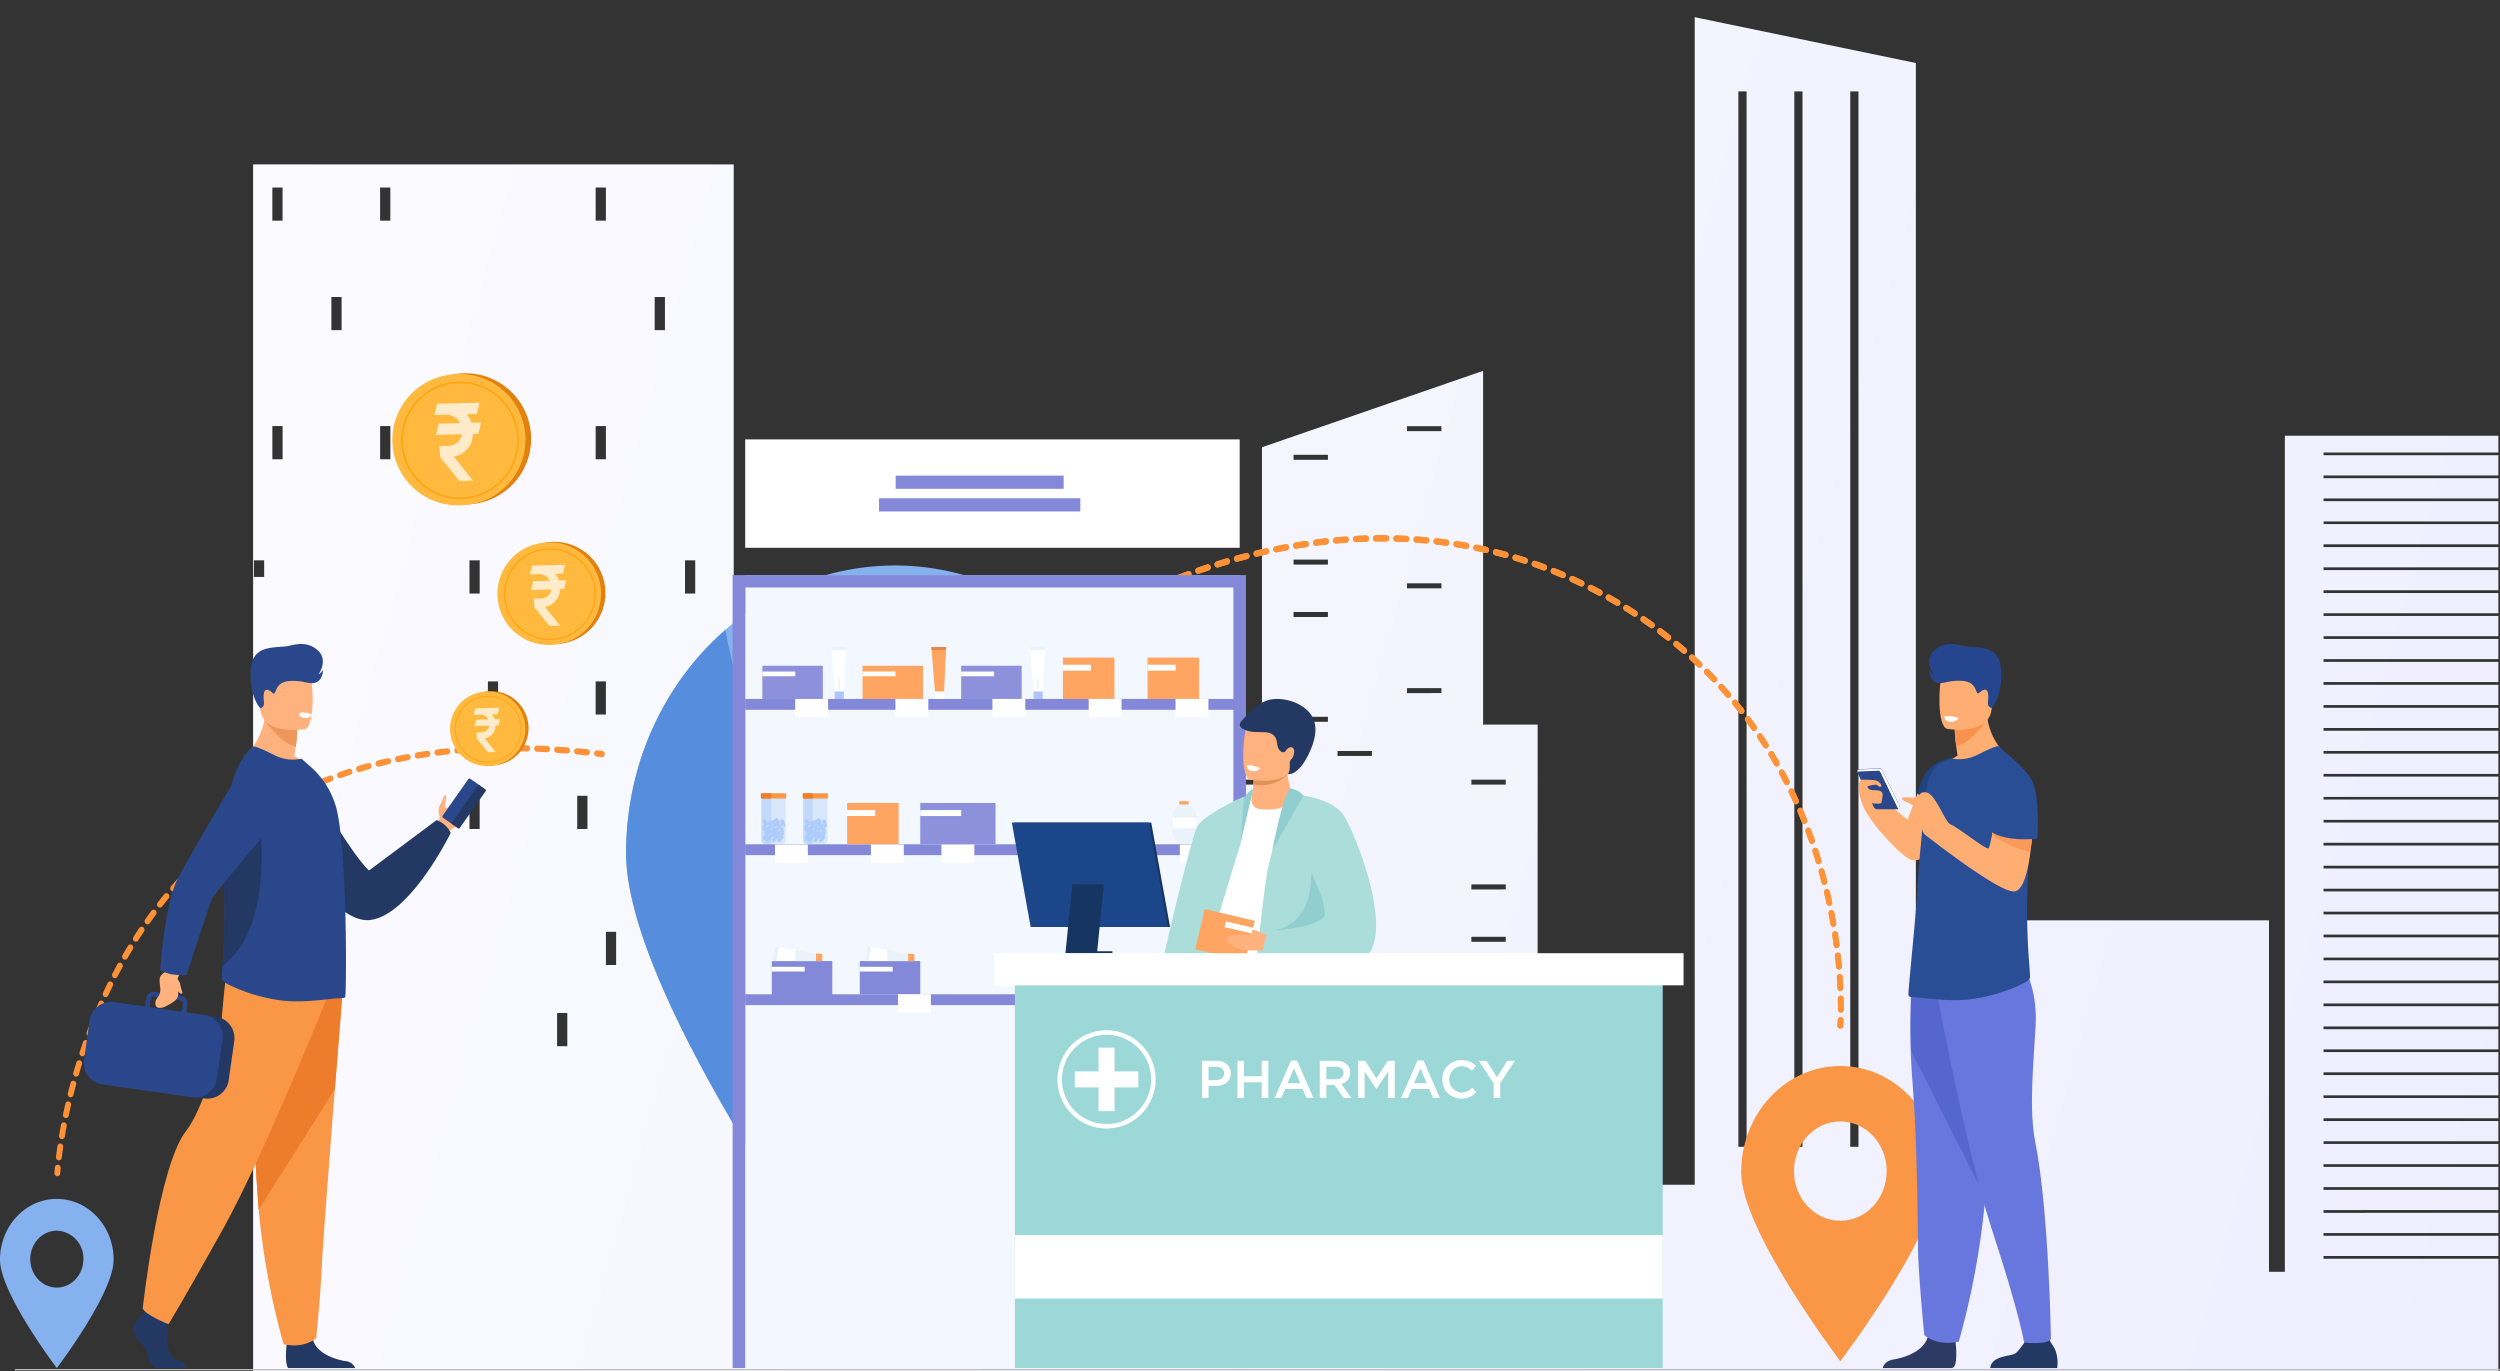 <svg xmlns="http://www.w3.org/2000/svg" width="760.5" height="417.157"><rect width="100%" height="100%" fill="#333333" stroke="none"/><defs><linearGradient id="a" x1="-.392" y1=".81" x2="1" y2=".818" gradientUnits="objectBoundingBox"><stop offset="0" stop-color="#f8f8ff"/><stop offset="1" stop-color="#ececff"/></linearGradient><linearGradient id="c" x1=".239" y1=".903" x2=".472" y2=".912" gradientUnits="objectBoundingBox"><stop offset="0" stop-color="#fff"/><stop offset="1" stop-color="#ececff"/></linearGradient><clipPath id="b"><path transform="translate(683 4222.843)" fill="url(#a)" d="M0 0h683v417.157H0z"/></clipPath><style>.d{fill:#85b2ef}.f{fill:#f99746}.g{fill:#ff9136}.i{fill:#fff}.j{fill:#8488d9}.k{fill:#ffa561}.l{fill:#8d91dc}.m{fill:#ebf3fa}.n{fill:#aec3ff}.o{fill:#cde0fb}.q{fill:#c0d8fb}.q,.s{opacity:.5}.r,.s{fill:#afcdfb}.t{fill:#ef7e29}.u{fill:#e6f1ff}.v{fill:#163560}.x{fill:#233862}.y{fill:#abddda}.z{fill:#2b478b}.aa{fill:#ffb27d}.ac{fill:#91cecf}.af{fill:#6877dd}.ai{fill:#ffae73}.ak{fill:#2a4e96}.aq{fill:#e2810e}.ar{fill:#ffb93e}.as{fill:#ffa412}.at{fill:#ffeac9;fill-rule:evenodd}</style></defs><g clip-path="url(#b)" transform="translate(-606 -4222.843)"><path d="M1260 886.674v-2.029h21.88v2.029zm1362.334-9.862v-1.687h2.141v1.687zm6.968 0v-1.687h2.171v1.687zm-485.142-1.923v-.816h57.1v.816zm664.673-1.839v-4.367h100.24v4.367zm-664.673-5.141v-.82h57.1v.82zm1688.672-2.376v-4.811h9.862v4.811zm60.87 0v-4.811h9.87v4.811zm-1749.542-4.6v-.833h57.1v.829zm461.672-4.866v-1.7h2.17v1.7zm-1412.382-.892v-2.038h21.894v2.038zm950.71-1.23v-.824h57.1v.824zm-1185.074.216V853.1h5.386v1.053zm2027.014-1.073v-5.91h12.154v5.91zm-841.941-6.13v-.824h57.1v.824zm-873.22-1.358v-2.04h21.88v2.04zm2322 1.7v-4.8h9.862v4.8zm352.186 0v-4.8h9.884v4.8zm-291.323 0v-4.806h9.891v4.806zm-1509.636-7.318v-.824h57.1v.824zm-1323.275-.062v-1.061h5.386v1.061zm209.261-4.481v-2.029h4.175v2.029zm1778.685 1.928v-4.346h100.24v4.346zm-664.673-4.375v-.824h57.1v.824zm-853.156-4.646V826.3h4.176v2.051zM2144.164 826v-.82h57.1v.82zm1561.059 3.069v-4.8h9.884v4.8zm56.007.008v-4.807h9.891v4.807zm132.476 0v-4.807h9.87v4.807zm-2975.275-7.618v-1.052h5.393v1.052zm-270.037 0V820.4h5.386v1.057zm1495.77-2.439v-.82h57.1v.816zm477.278.613v-1.687h2.17v1.687zM956.39 817.1v-1.057h5.386v1.057zm-212.562-2.473v-1.061h5.379v1.061zm1400.336-2.592v-.82h57.1v.82zm-334.474-1.674v-1.513h10.449v1.513zm-651.18-.013v-2.037h4.169v2.037zm-327.71-1.012v-1.057h5.379v1.057zm2690.513 2.984v-4.8h9.905v4.8zm132.483 0v-4.8h9.891v4.8zm291.323 0v-4.8h9.884v4.8zm-1326.374-5.8v-1.691h2.156v1.691zm459.051 3.75v-5.918h12.169v5.918zm-933.636-5.208v-.824h57.1v.824zm-1087.928 1.146v-2.025h4.175v2.025zm-830.009.173v-4.954h9.268v4.954zm1249.453 3.855v-10.082h3.108v10.082zm131.137 0v-10.082h3.1v10.082zm237.393-8.6v-1.5h10.456v1.5zM27.5 802.843v-3.116h3.366v3.116zm4570.841-.516v-3.111h3.353v3.111zm24.43 0v-3.111h3.366v3.111zm-1813.936-.622v-4.354h100.24v4.354zm-664.673-3.623v-.833h57.1v.833zm-941.851-1.192v-2.029h4.176v2.029zm1380.647-3.678v-1.7h2.2v1.7zm1122.262 2.993v-4.815h9.884v4.815zm-1561.059-5.12v-.82h57.1v.82zm-1052.454.216v-2.029h4.19v2.028zm-457.411-2v-1.057h5.379v1.056zm-314.113 2.469v-4.95h9.268v4.95zm1823.981-7.67v-.816h57.1v.816zm2441.453 2.025v-3.107h3.345v3.107zm25.454 0v-3.107h3.359v3.107zm-4103.4-5.774V779.3h5.386v1.049zm445.028-1.425v-1.036h5.393v1.036zm-900.76 1.381v-3.12h3.366v3.12zm1757.75-1.818v-1.517h10.449v1.517zm75.244 0v-1.517h10.449v1.517zm259.23-1.37v-.819h57.1v.816zm-1636.5-.156v-1.057h5.386v1.057zm325.83 0v-1.057h5.386v1.057zm-144.279-.431v-1.065h5.393v1.065zm768.523 9v-10.095h3.094v10.095zm163.917 0v-10.095h3.108v10.095zM730.85 775.217v-1.048h5.393v1.048zm1852.11-1.017v-1.7h2.2v1.7zm6.56 0v-1.7h2.178v1.7zm6.561 0v-1.7h2.177v1.7zm19.688 0v-1.7h2.17v1.7zm6.568 0v-1.7h2.141v1.7zm-478.174-4.058v-.828h57.1v.828zm-299.953-.385v-1.5h10.456v1.5zm1141.89 4.091v-5.906h12.154v5.906zm91.7 0v-5.906h12.169v5.906zm-2504.228-4.9V767.9h5.379v1.057zm318.016-.528v-1.057h5.393v1.057zm2462.789-.169v-1.2h2.185v1.2zm-2401.682-2.08v-1.053h5.393v1.053zm3632.922.773v-3.107h3.345v3.107zm-4316.546.656v-4.942h9.289v4.942zm1875.093-4.439v-.82h57.1v.82zm-334.474-.6v-1.531h10.449v1.522zm75.244 0v-1.531h10.449v1.522zm1538.886-1.306v-1.217h2.192v1.217zm-57.325-.233V759.8h2.17v1.209zM27.5 761.124v-3.107h3.366v3.107zm24.437 0v-3.107h3.366v3.107zm1077.35-1.264v-2.03h4.175v2.029zM773.1 757.83v-1.065h5.393v1.065zm60.4 0v-1.065h5.386v1.065zm60.784 0v-1.065h5.393v1.065zm1249.883-1.661v-.816h57.1v.816zm460.577-.266v-1.7h2.177v1.7zm742.839-1.513v-1.214h2.213v1.214zm-1203.419-5.19v-.833h57.1v.833zm-1111.921.507v-2.029h4.175v2.029zm2452.3-5.521v-1.053h2.485v1.053zm48.344 0v-1.069h2.478v1.069zm-3516.632.744v-3.115h3.355v3.115zm22.969 0v-3.115h3.345v3.115zm2104.944-2.722v-.82h57.1v.82zm2466.906 2.2V741.3h3.359v3.111zm-4275.579-.3v-4.958h9.268v4.963zm768.752-4.815v-2.033h4.168v2.04zm-385.991-1.014v-1.057h5.379v1.057zm60.39 0v-1.057h5.386v1.057zm377.769.972v-2.029h4.168v2.029zm1791.026 3.838v-5.905h12.159v5.905zm82.119 0v-5.905h12.14v5.905zM579.917 736.3v-1.053h5.4v1.053zm1564.246-1.082v-.808h57.1v.808zm-662.363 8.95v-10.09h3.1v10.09zm98.349 0v-10.09h3.1v10.09zm32.781 0v-10.09h3.108v10.09zm-1105.435-9.076v-1.069h5.393v1.069zm210.757-3.2v-1.049h5.379v1.057zm1091.437-1.234v-1.5h10.449v1.5zm75.244 0v-1.5h10.449v1.5zm702.1-.034v-1.682h2.163v1.682zm13.113 0v-1.682h2.185v1.682zm19.675 0v-1.682h2.2v1.682zm6.56 0v-1.682h2.17v1.682zm165.8-.849v-1.687h3.474v1.687zm-648.021-1.535v-.824h57.1v.824zm1453.249.038v-1.057h2.464v1.057zm11.552 0v-1.057h2.485v1.057zM660.146 727.7v-1.065h5.4v1.065zm-381.786 3.744v-4.955h9.268v4.955zm-239.14-4.151v-3.12h3.345v3.12zm4571.851-.524v-3.115h3.359v3.115zm22.954 0v-3.115h3.366v3.115zm-4089.746-3.907v-1.057h5.393v1.057zm1299.931-.926v-1.5h10.456v1.5zm299.953-.676v-.824h57.1v.824zm-1323.272-.376v-1.057h5.386v1.057zm41.64-1.311v-1.061h5.379v1.061zm-144.279-.427v-1.056h5.379v1.057zm-138.335-1.978V716.1h5.4v1.065zm1564.246-2.9v-.824h57.1v.824zm-313.332-2.714v-1.509h10.457v1.509zm1778.133-1.843v-1.065h2.485v1.065zm27.108 0v-1.065h2.508v1.065zm-163.365.076v-1.217h2.177v1.217zm34.385 0v-1.217h2.156v1.217zm61.164 0v-1.217h2.156v1.217zm-503.785-.4v-1.209h2.163v1.209zm13.092 0v-1.209h2.185v1.209zm26.257 0v-1.209h2.18v1.209zm1494.523 1.18v-3.107h3.353v3.107zm24.43 0v-3.107h3.366v3.107zm-2478.609-3.272v-.824h57.1v.824zm445.357.533v-1.708h2.178v1.708zm143.528-.85v-1.718h3.481v1.716zm10.514 0v-1.718h3.51v1.716zm31.563 0v-1.718h3.5v1.716zm21.056 0v-1.718h3.5v1.716zM64.68 704.732v-3.1h3.345v3.1zm1800.673-1.9v-1.512h10.464v1.509zM221.579 706.11v-4.959h9.268v4.959zm56.781 0v-4.959h9.268v4.959zm3158.587-4.963v-1.213h2.17v1.213zm-1292.783-.847v-.82h57.1v.82zm-656.764 9.061v-10.087h3.115v10.086zm98.356 0v-10.087h3.108v10.086zm32.781 0v-10.087h3.115v10.086zm525.622-16.039v-.822h57.1v.824zM833.5 692.773v-1.053h5.386v1.053zm2775.468-.558v-1.053h2.485v1.053zm-2556.9.034v-2.042h4.175v2.042zm-152.738-1.023v-1.053h5.393v1.053zm3699.02.173v-3.107h3.353v3.108zm-2454.179-5.056v-.824h57.1v.824zm-2104.952-.769v-3.12h3.345v3.12zm25.454 0v-3.12h3.352v3.12zm2703.075-3.868v-1.691h3.5v1.691zm-623.584-2.35v-.82h57.1v.82zm-313.332.33v-1.522h10.457v1.522zm-1609.253 1.085v-4.954h9.268v4.954zm113.912-.253v-4.954h9.268v4.954zm3164.926-4.726v-1.213h2.184v1.213zm67.838 0v-1.213h2.156v1.213zm27.466 0v-1.213h2.164v1.213zm-1451.559-3.416v-.829h57.1v.829zm-278.811-1.42v-1.518h10.464v1.518zm1204.518-2.037v-1.2h2.177v1.2zm-3042.369.46v-3.111h3.366v3.111zm24.437 0v-3.111h3.366v3.111zm4570.834-.524v-3.107h3.366v3.107zm-2478.609-3.462v-.828h57.1v.828zm-662.359 7.14v-10.087h3.1v10.086zm32.781-5.043v-5.043h3.108v5.043zm65.568 5.043v-10.087h3.1v10.086zm32.781 0v-10.087h3.108v10.086zm32.788 0v-10.087h3.1v10.086zm185.11-8.793v-1.513h10.457v1.513zm908.726-.33v-1.7h3.5v1.7zm10.507 0v-1.7h3.5v1.7zm31.592 0v-1.7h3.5v1.7zm10.528 0v-1.7h3.474v1.7zm10.507 0v-1.7h3.487v1.7zm-658.528-5.005v-.829h57.1v.829zm0-6.992v-.8h57.1v.8zM27.5 650.1v-3.124h3.366v3.124zm4570.841-.524v-3.12h3.353v3.12zm24.43 0v-3.12h3.366v3.12zM3101 644.911v-1.057h2.5v1.057zm-956.834-.478v-.82h57.1v.82zm658.528-.038v-1.712h3.487v1.717zm765.564-1.852v-1.213h2.17v1.213zm-37.006-.938v-1.213h2.163v1.213zm-1387.086-4.151v-.829h57.1v.829zm1352.687-2v-1.217h2.178v1.217zm-1666.019-3.6v-1.505h10.457v1.505zm2754.785 1.526v-3.111h3.345v3.111zm25.454 0v-3.111h3.359v3.111zm-2466.906-2.912v-.82h57.1v.82zm601.132.613v-1.7h3.5v1.7zm342.366-5.284v-1.209h2.185v1.212zM51.939 627.563v-3.12h3.366v3.12zm1813.414-4.43v-1.5h10.464v1.5zm-345.161 8.556V621.6h3.108v10.09zm32.781 0V621.6h3.115v10.09zm65.568 0V621.6h3.115v10.09zm1450.227-12.509v-1.217h2.185v1.217zm-327.792-1.217v-1.7h3.509v1.7zm868.146-2v-1.2h2.17v1.2zM337.6 614.082v-2.892h14.35v2.892zm4248.012.135V611.1h3.345v3.12zM3492.8 607.073v-1.2h2.149v1.2zm39.326 0v-1.2h2.177v1.2zm36.133 0v-1.2h2.156v1.2zm29.937 0v-1.2h2.184v1.2zM27.5 608.379v-3.1h3.366v3.1zm24.437 0v-3.1h3.366v3.1zm265.332-1.674v-2.866h14.36v2.866zm40.623 0v-2.866h14.353v2.866zm3156.64-5.834v-1.2h2.192v1.2zM16.251 592.189v-3.111h3.359v3.111zm22.969 0v-3.111h3.345v3.111zm4571.851-.524v-3.111h3.359v3.111zm-1088.944-3.213v-1.209h2.184v1.209zm-2049.561 3.965v-10.086h3.116v10.086zm65.576 0v-10.086h3.108v10.086zm98.349 0v-10.086h3.116v10.086zm1129.525-10.868v-1.7h3.5v1.7zm336.214-1.108v-1.2h2.185v1.2zM39.219 574.549v-3.116h3.345v3.116zm4571.851-.533V570.9h3.359v3.115zm22.954 0V570.9h3.366v3.115zm-998.76-2.156v-1.053h2.471v1.053zm-67.008-.647v-1.2h2.156v1.2zM337.6 566.508v-2.879h14.35v2.879zm3297.66-3.944v-1.057h2.471v1.057zm-135.922.068v-1.2h2.178v1.2zm27.331 0v-1.2h2.17v1.2zm67.939.017v-1.222h2.17v1.222zm-866.256-1.86v-1.7h3.488v1.7zm11.2 0v-1.7h3.5v1.7zm-2422.28-1.665v-2.866h14.353v2.866zm4281.065-1.294v-3.12h3.353v3.119zm24.43 0v-3.12h3.366v3.119zm-3168.149 1.294v-10.087h3.115v10.086zm65.568 0v-10.087h3.108v10.086zm32.781 0v-10.087h3.115v10.086zm65.568 0v-10.087h3.115v10.086zM64.68 552v-3.115h3.345V552zm272.924-.232v-2.883h14.346v2.883zm3271.361-11.181v-1.057h2.485v1.061zM2786 540.2v-1.687h3.5v1.687zm796.863-.82v-1.06h2.478v1.061zm1015.483-.727v-3.111h3.353v3.111zm-989.378-4.435v-1.057h2.485v1.057zM39.219 532.834v-3.111h3.345v3.111zm25.454 0v-3.111h3.352v3.111zm2680.627-3.192v-1.7h3.5v1.7zm343.463-1.1v-1.2h2.163v1.2zM1966.151 840.846V519.784h2.5v321.062zm17.017 0V519.784h2.492v321.062zm17.024 0V519.784h2.492v321.062zm723.129-321.472v-1.708h92.384v1.708zM27.5 516.631v-3.1h3.366v3.1zm24.437 0v-3.1h3.366v3.1zm4570.834-.52v-3.1h3.366v3.1zm-1013.808-9.778v-1.053h2.485v1.053zm0-5.893v-1.048h2.485v1.048zm26.3-3.285V496.1h2.471v1.057zm-51.6-4.109v-1.052h2.493v1.052zM3103.332 479.9v-1.2h2.17v1.2zm505.632-9.638v-1.052h2.485v1.052zm26.3 0v-1.052h2.471v1.052zm-51.6-10.581v-1.061h2.493v1.065zm25.3-8.548v-1.053h2.485v1.057zm-519.283-4.533v-1.06h2.5v1.06zm519.283-26.053v-1.057h2.485v1.057zm-25.3-37.6v-1.057h2.493v1.057zm25.3 0v-1.057h2.485v1.057zm-25.3-16.059v-1.053h2.493v1.053zm0-19.124v-1.057h2.493v1.057zm25.3-8.755v-1.048h2.485v1.048zm-11.408-33.04v-1.049h2.478v1.053zm11.408-13.286v-1.057h2.485v1.057zm0-15.666v-1.053h2.485v1.053zm-25.3 0v-1.065h2.493v1.065zm25.3-41.8v-1.053h2.485v1.053zm0-2.917v-1.061h2.485v1.061zm13.644-3.158h-57.132V554.3h-91.215v131.32h-63.929v55.508h-81.425V778.1h-7.119v58.827h7.119v11.316h-108.676v-96.305h-85.379v-27.287h-5.808v-297.88l-57.161 23.237v155.2l-34.828 13.933v105.51h-14.546V683.1h-67.288v41.55h-34.635v67.823h-29.723v-1.8h-66.686V515.941h-108.01v238.186h-14.883v60h-58.549v-23.451h-3.381v-87.04h-64.716v87.04H2534.7v37.817h-8.38v4.1h-55.011v37.936h-4.662v-107.14h-77.637v107.136h-33.7v16.913h-103.085v-8.568h-39.112V624.532h-80.724V878.87h-4.827V771.954h-107.423v-260.79l-67.266-13.95v355.172h-43.144v35.053h-4.641V712.413H1888.5V604.8l-67.273 23.241v84.372h-20.047V841.37h-4.848V686.5h-135.8V541.994h-222.717V823.2h-17.633v61.634H1358.7v2.608h-36.219v-4.282h-6.825v-20.08h6.825v-27.6h-6.825v-17.364h-78.353v-26.049h-61.483v-61.642h-87.742v-152.63h-54.962v83.755H999.6v225.889h-19.81v-7.592h-12.5V739.154H922.9v-61.19H799.112v31.007H481.633v29.942h-27.717v47.633h27.717v8.235h-95.5V514.707l-80.723 23.237v133.244h-94.08v14.17h-18.163V410.627h-67.273V561.4H85.959v-61.784H0v409.53h4655.325V499.083h-85.959v73.5h-92.52V428.086h-151.713v263.309H4082.92v106.328h-169.733v5.305h-163.9v-21.106h-91.832V407.583h-34.843V229.146z" transform="translate(-831.337 3730.854)" fill="url(#c)"/></g><path class="d" d="M272.176 172.022a78.229 78.229 0 00-51.509 19.56c-18.461 16.1-30.209 40.572-30.209 67.941 0 48.314 81.718 155.716 81.718 155.716s37.115-48.793 61.256-95.378c11.748-22.53 20.461-44.581 20.461-60.338 0-48.31-36.598-87.501-81.717-87.501zm0 127.449c-21.107 0-38.212-18.244-38.212-40.846a43.157 43.157 0 012.9-15.622c5.745-14.859 19.365-25.294 35.308-25.294 21.107 0 38.212 18.315 38.212 40.916 0 19.561-12.78 35.8-29.886 39.809a33.155 33.155 0 01-8.322 1.037z"/><path d="M333.432 319.861c-24.141 46.586-61.256 95.378-61.256 95.378s-81.718-107.4-81.718-155.716c0-27.37 11.748-51.837 30.209-67.941a228.752 228.752 0 0016.2 51.421 43.157 43.157 0 00-2.9 15.622c0 22.6 17.105 40.846 38.212 40.846a33.157 33.157 0 008.327-1.036c14.262 10.439 31.69 18.109 52.926 21.426z" fill="#578ddd"/><path class="f" d="M559.831 324.274c-16.662 0-30.17 14.463-30.17 32.3s30.17 57.508 30.17 57.508 30.17-39.666 30.17-57.508-13.508-32.3-30.17-32.3zm0 47.076c-7.789 0-14.1-6.761-14.1-15.1s6.313-15.1 14.1-15.1 14.1 6.761 14.1 15.1-6.312 15.1-14.1 15.1z"/><path class="d" d="M17.284 364.707C7.738 364.707 0 372.993 0 383.213s17.284 32.944 17.284 32.944 17.284-22.724 17.284-32.944-7.739-18.506-17.284-18.506zm0 26.969c-4.462 0-8.079-3.873-8.079-8.65s3.617-8.651 8.079-8.651a8.379 8.379 0 018.079 8.651c-.001 4.776-3.618 8.649-8.079 8.649z"/><path class="g" d="M332.223 189.459a.874.874 0 01-.759-.459.986.986 0 01.3-1.3c.019-.012.472-.3 1.34-.822a.855.855 0 011.2.366.984.984 0 01-.342 1.289c-.839.5-1.286.789-1.29.791a.837.837 0 01-.449.135zM559.986 308.05h-.005a.919.919 0 01-.88-.953v-.609c0-.864-.01-1.753-.029-2.644a.887.887 0 111.77-.043c.019.9.03 1.809.03 2.687v.62a.917.917 0 01-.886.942zm-.138-6.562a.914.914 0 01-.883-.9 152.163 152.163 0 00-.184-3.255.929.929 0 01.819-1.014.907.907 0 01.946.877c.074 1.1.137 2.211.186 3.3a.925.925 0 01-.841.993zm-.442-6.548a.911.911 0 01-.88-.858c-.1-1.074-.2-2.165-.323-3.241a.936.936 0 01.775-1.052.9.9 0 01.983.83c.12 1.091.23 2.2.327 3.284a.932.932 0 01-.8 1.034c-.026.006-.054.006-.082.006zm-.717-6.516a.907.907 0 01-.875-.816 162.214 162.214 0 00-.456-3.223.942.942 0 01.732-1.087.9.9 0 011.015.784c.164 1.079.318 2.177.461 3.264a.939.939 0 01-.754 1.07.84.84 0 01-.12.009zm-.982-6.475a.9.9 0 01-.869-.776c-.183-1.06-.38-2.137-.585-3.2a.948.948 0 01.687-1.12.888.888 0 011.046.735c.208 1.076.407 2.165.592 3.239a.945.945 0 01-.709 1.1.81.81 0 01-.162.023zm-1.242-6.422a.9.9 0 01-.862-.736 165.28 165.28 0 00-.714-3.168.955.955 0 01.641-1.151.883.883 0 011.075.686c.251 1.06.494 2.14.724 3.208a.951.951 0 01-.664 1.136.823.823 0 01-.2.025zm-1.5-6.358a.9.9 0 01-.853-.7c-.27-1.045-.554-2.1-.843-3.13a.961.961 0 01.593-1.18.876.876 0 011.1.635c.293 1.045.58 2.112.854 3.17a.958.958 0 01-.617 1.166.824.824 0 01-.235.04zm-1.762-6.28a.893.893 0 01-.841-.655 157.69 157.69 0 00-.973-3.086.966.966 0 01.543-1.208.872.872 0 011.128.581c.338 1.034.67 2.086.986 3.126a.963.963 0 01-.568 1.194.831.831 0 01-.277.049zm-2.023-6.188a.889.889 0 01-.828-.615 165.878 165.878 0 00-1.1-3.034.971.971 0 01.491-1.233.866.866 0 011.151.525 146.53 146.53 0 011.117 3.075.969.969 0 01-.517 1.221.827.827 0 01-.316.062zm-2.285-6.082a.885.885 0 01-.814-.574c-.4-1-.815-2-1.233-2.976a.976.976 0 01.437-1.256.862.862 0 011.173.468c.423.99.844 2 1.25 3.016a.974.974 0 01-.464 1.245.834.834 0 01-.352.078zm-2.548-5.96a.882.882 0 01-.8-.533c-.44-.97-.9-1.949-1.362-2.91a.981.981 0 01.38-1.277.858.858 0 011.193.407c.47.974.934 1.967 1.381 2.95a.979.979 0 01-.409 1.267.831.831 0 01-.385.097zm-2.809-5.823a.878.878 0 01-.777-.493c-.486-.951-.988-1.9-1.491-2.836a.985.985 0 01.322-1.295.854.854 0 011.21.345c.511.944 1.019 1.912 1.512 2.875a.984.984 0 01-.352 1.286.834.834 0 01-.426.118zm-3.068-5.672a.872.872 0 01-.755-.453 132.031 132.031 0 00-1.618-2.754.989.989 0 01.263-1.31.85.85 0 011.223.282c.557.922 1.109 1.862 1.642 2.793a.988.988 0 01-.293 1.3.84.84 0 01-.464.142zm-3.323-5.5a.869.869 0 01-.732-.414c-.57-.894-1.156-1.791-1.742-2.665a.992.992 0 01.2-1.323.848.848 0 011.235.217c.6.887 1.19 1.8 1.768 2.7a.991.991 0 01-.232 1.317.841.841 0 01-.498.164zm-3.573-5.321a.864.864 0 01-.706-.376 133.93 133.93 0 00-1.863-2.57.994.994 0 01.141-1.332.846.846 0 011.244.151c.639.859 1.275 1.736 1.89 2.607a.993.993 0 01-.172 1.327.844.844 0 01-.534.193zm-3.812-5.126a.859.859 0 01-.679-.339 131.075 131.075 0 00-1.979-2.468 1 1 0 01.079-1.338.846.846 0 011.25.085c.677.825 1.353 1.667 2.007 2.5a1 1 0 01-.11 1.335.847.847 0 01-.568.221zm-4.043-4.918a.856.856 0 01-.65-.3c-.682-.79-1.385-1.584-2.09-2.361a1 1 0 01.018-1.34.844.844 0 011.252.02c.714.788 1.428 1.594 2.119 2.4a1 1 0 01-.049 1.339.851.851 0 01-.6.238zm-4.263-4.7a.852.852 0 01-.62-.271 122.267 122.267 0 00-2.195-2.25 1 1 0 01-.042-1.339.845.845 0 011.251-.045c.749.75 1.5 1.518 2.225 2.282a1 1 0 01.012 1.34.854.854 0 01-.631.278zm-4.47-4.475a.85.85 0 01-.589-.24 127.612 127.612 0 00-2.293-2.135 1 1 0 01-.1-1.336.846.846 0 011.248-.109c.777.707 1.56 1.436 2.324 2.165a1 1 0 01.072 1.338.857.857 0 01-.662.312zm-4.664-4.241a.846.846 0 01-.557-.211 139.18 139.18 0 00-2.384-2.019.993.993 0 01-.159-1.329.847.847 0 011.242-.171c.813.672 1.625 1.36 2.415 2.046a.994.994 0 01.131 1.333.862.862 0 01-.688.346zm-4.842-4a.842.842 0 01-.524-.184c-.811-.64-1.641-1.279-2.467-1.9a.991.991 0 01-.216-1.32.849.849 0 011.233-.231c.837.63 1.678 1.277 2.5 1.925a.992.992 0 01.188 1.325.867.867 0 01-.714.375zm-5.006-3.767a.838.838 0 01-.492-.161c-.837-.6-1.693-1.2-2.544-1.782a.989.989 0 01-.269-1.309.851.851 0 011.223-.288c.861.59 1.728 1.2 2.576 1.805a.99.99 0 01.243 1.315.87.87 0 01-.738.411zm-5.155-3.528a.838.838 0 01-.46-.139 149.61 149.61 0 00-2.613-1.666.985.985 0 01-.32-1.3.854.854 0 011.21-.343c.883.549 1.772 1.117 2.645 1.686a.986.986 0 01.295 1.3.873.873 0 01-.758.453zm-161.086-.48a.879.879 0 01-.786-.51.982.982 0 01.375-1.279c.883-.494 1.808-1 2.748-1.5a.86.86 0 011.186.429.979.979 0 01-.4 1.27c-.929.492-1.842.989-2.715 1.477a.833.833 0 01-.409.103zm155.8-2.813a.838.838 0 01-.428-.119 141.625 141.625 0 00-2.676-1.549.982.982 0 01-.37-1.28.857.857 0 011.2-.4c.9.507 1.81 1.035 2.708 1.568a.983.983 0 01.345 1.288.877.877 0 01-.784.483zm-150.306-.1a.882.882 0 01-.8-.543.977.977 0 01.423-1.261c.916-.463 1.857-.928 2.8-1.381a.862.862 0 011.171.474.976.976 0 01-.443 1.253c-.929.449-1.86.908-2.767 1.367a.837.837 0 01-.39.081zm5.584-2.7a.885.885 0 01-.813-.573.973.973 0 01.462-1.245c.937-.432 1.891-.863 2.836-1.28a.866.866 0 011.156.516.972.972 0 01-.481 1.237c-.936.413-1.881.84-2.809 1.268a.832.832 0 01-.356.07zm139.309-.26a.836.836 0 01-.4-.1c-.907-.487-1.826-.968-2.733-1.43a.979.979 0 01-.419-1.263.861.861 0 011.18-.449c.917.468 1.848.954 2.766 1.447a.98.98 0 01.395 1.272.88.88 0 01-.795.516zm-133.646-2.241a.889.889 0 01-.824-.6.971.971 0 01.5-1.229c.955-.4 1.921-.8 2.871-1.184a.869.869 0 011.14.554.969.969 0 01-.517 1.221c-.941.379-1.9.773-2.845 1.173a.83.83 0 01-.331.058zm128.119-.573a.831.831 0 01-.363-.084c-.921-.444-1.859-.883-2.787-1.305a.973.973 0 01-.469-1.242.865.865 0 011.161-.5c.939.427 1.889.872 2.821 1.321a.976.976 0 01.444 1.253.884.884 0 01-.813.55zm-122.387-1.736a.891.891 0 01-.833-.628.968.968 0 01.534-1.212c.967-.371 1.944-.737 2.9-1.088a.873.873 0 011.124.591.965.965 0 01-.551 1.2c-.951.348-1.919.71-2.877 1.079a.83.83 0 01-.303.051zm116.754-.827a.832.832 0 01-.328-.068c-.938-.4-1.892-.8-2.836-1.177a.969.969 0 01-.518-1.22.868.868 0 011.14-.554c.956.384 1.922.785 2.871 1.192a.971.971 0 01.493 1.232.888.888 0 01-.828.588zm-110.968-1.3a.893.893 0 01-.841-.655.963.963 0 01.569-1.194 194.62 194.62 0 012.933-.993.875.875 0 011.106.627.961.961 0 01-.586 1.184c-.964.318-1.942.648-2.907.984a.835.835 0 01-.274.047zm105.23-1.011a.829.829 0 01-.294-.054c-.96-.361-1.929-.713-2.88-1.047a.963.963 0 01-.566-1.2.874.874 0 011.116-.605c.963.338 1.944.694 2.916 1.059a.966.966 0 01.542 1.208.891.891 0 01-.831.635zm-99.376-.917a.9.9 0 01-.85-.683.959.959 0 01.6-1.174 253.1 253.1 0 012.96-.9.881.881 0 011.088.664.957.957 0 01-.62 1.164c-.971.285-1.957.583-2.933.887a.825.825 0 01-.243.042zm93.56-1.123a.826.826 0 01-.258-.041 135.77 135.77 0 00-2.919-.914.958.958 0 01-.613-1.169.879.879 0 011.091-.656c.988.3 1.982.608 2.956.926a.961.961 0 01.589 1.182.9.9 0 01-.844.672zm-87.655-.611a.9.9 0 01-.856-.712.955.955 0 01.636-1.154c.985-.272 1.99-.539 2.985-.8a.884.884 0 011.067.7.952.952 0 01-.653 1.143c-.986.254-1.981.52-2.957.789a.836.836 0 01-.22.035zm81.763-1.162a.828.828 0 01-.222-.031c-.982-.271-1.975-.534-2.953-.78a.952.952 0 01-.658-1.14.885.885 0 011.064-.705c.99.25 2 .516 2.989.79a.955.955 0 01.636 1.155.9.9 0 01-.854.711zm-75.81-.371a.9.9 0 01-.863-.741.95.95 0 01.671-1.132c1-.241 2.017-.474 3.007-.693a.889.889 0 011.046.736.948.948 0 01-.687 1.12c-.981.217-1.984.448-2.979.687a.845.845 0 01-.193.023zm69.852-1.132a.845.845 0 01-.186-.021c-.983-.225-1.986-.442-2.982-.646a.946.946 0 01-.7-1.109.89.89 0 011.036-.753c1.008.207 2.023.427 3.018.654a.95.95 0 01.681 1.125.9.9 0 01-.865.75zm-63.856-.2a.9.9 0 01-.868-.771.945.945 0 01.7-1.108c1.008-.205 2.027-.4 3.027-.588a.894.894 0 011.023.773.944.944 0 01-.721 1.1c-.99.183-2 .379-3 .582a.831.831 0 01-.159.017zm57.845-1.038a.808.808 0 01-.149-.014c-1-.181-2.01-.354-3-.512a.94.94 0 01-.745-1.077.9.9 0 011.006-.8c1.006.16 2.029.335 3.04.519a.943.943 0 01.724 1.093.9.9 0 01-.874.796zm-51.812-.078a.906.906 0 01-.874-.8.941.941 0 01.739-1.082c1.015-.169 2.039-.33 3.044-.478a.9.9 0 011 .809.939.939 0 01-.756 1.068c-.995.147-2.009.307-3.014.474a.87.87 0 01-.137.014zm45.758-.887a.816.816 0 01-.114-.008c-1-.137-2.014-.264-3.022-.38a.934.934 0 01-.786-1.043.9.9 0 01.974-.842c1.02.117 2.049.246 3.058.385a.937.937 0 01.766 1.06.908.908 0 01-.875.833zm-39.693-.009a.909.909 0 01-.878-.835.936.936 0 01.773-1.054 155.71 155.71 0 013.058-.365.9.9 0 01.971.846.933.933 0 01-.79 1.039c-1 .11-2.016.232-3.027.361a.781.781 0 01-.105.013zm6.09-.67a.912.912 0 01-.881-.867.931.931 0 01.807-1.024c1.03-.093 2.062-.177 3.069-.249a.911.911 0 01.941.883.928.928 0 01-.824 1.008c-1 .071-2.017.154-3.036.246a.257.257 0 01-.072.008zm27.516-.02h-.077c-1-.093-2.023-.177-3.034-.249a.929.929 0 01-.824-1.009.907.907 0 01.942-.882c1.023.073 2.056.158 3.069.252a.931.931 0 01.806 1.026.912.912 0 01-.88.868zm-21.407-.416a.914.914 0 01-.883-.9.925.925 0 01.841-.992c1.028-.053 2.062-.1 3.075-.128a.907.907 0 01.911.919.923.923 0 01-.858.975c-1 .032-2.026.075-3.042.127zm15.3-.02h-.042a147.141 147.141 0 00-3.041-.121.95.95 0 01.048-1.895c1.021.03 2.056.071 3.076.122a.925.925 0 01.843.991.915.915 0 01-.882.909zm-9.181-.175a.95.95 0 01-.009-1.9q1.532-.017 3.078-.005a.95.95 0 01-.007 1.9h-.008q-1.529-.013-3.044.005zM559.832 312.911h-.076a.931.931 0 01-.807-1.025c0-.006.044-.56.084-1.58a.913.913 0 01.922-.907.925.925 0 01.847.987 45.614 45.614 0 01-.089 1.662.912.912 0 01-.881.863z"/><path class="g" d="M332.223 189.459a.874.874 0 01-.759-.459.986.986 0 01.3-1.3c.019-.012.472-.3 1.34-.822a.855.855 0 011.2.366.984.984 0 01-.342 1.289c-.839.5-1.286.789-1.29.791a.837.837 0 01-.449.135zM559.986 308.05h-.005a.919.919 0 01-.88-.953v-.609c0-.864-.01-1.753-.029-2.644a.887.887 0 111.77-.043c.019.9.03 1.809.03 2.687v.62a.917.917 0 01-.886.942zm-.138-6.562a.914.914 0 01-.883-.9 152.163 152.163 0 00-.184-3.255.929.929 0 01.819-1.014.907.907 0 01.946.877c.074 1.1.137 2.211.186 3.3a.925.925 0 01-.841.993zm-.442-6.548a.911.911 0 01-.88-.858c-.1-1.074-.2-2.165-.323-3.241a.936.936 0 01.775-1.052.9.9 0 01.983.83c.12 1.091.23 2.2.327 3.284a.932.932 0 01-.8 1.034c-.026.006-.054.006-.082.006zm-.717-6.516a.907.907 0 01-.875-.816 162.214 162.214 0 00-.456-3.223.942.942 0 01.732-1.087.9.9 0 011.015.784c.164 1.079.318 2.177.461 3.264a.939.939 0 01-.754 1.07.84.84 0 01-.12.009zm-.982-6.475a.9.9 0 01-.869-.776c-.183-1.06-.38-2.137-.585-3.2a.948.948 0 01.687-1.12.888.888 0 011.046.735c.208 1.076.407 2.165.592 3.239a.945.945 0 01-.709 1.1.81.81 0 01-.162.023zm-1.242-6.422a.9.9 0 01-.862-.736 165.28 165.28 0 00-.714-3.168.955.955 0 01.641-1.151.883.883 0 011.075.686c.251 1.06.494 2.14.724 3.208a.951.951 0 01-.664 1.136.823.823 0 01-.2.025zm-1.5-6.358a.9.9 0 01-.853-.7c-.27-1.045-.554-2.1-.843-3.13a.961.961 0 01.593-1.18.876.876 0 011.1.635c.293 1.045.58 2.112.854 3.17a.958.958 0 01-.617 1.166.824.824 0 01-.235.04zm-1.762-6.28a.893.893 0 01-.841-.655 157.69 157.69 0 00-.973-3.086.966.966 0 01.543-1.208.872.872 0 011.128.581c.338 1.034.67 2.086.986 3.126a.963.963 0 01-.568 1.194.831.831 0 01-.277.049zm-2.023-6.188a.889.889 0 01-.828-.615 165.878 165.878 0 00-1.1-3.034.971.971 0 01.491-1.233.866.866 0 011.151.525 146.53 146.53 0 011.117 3.075.969.969 0 01-.517 1.221.827.827 0 01-.316.062zm-2.285-6.082a.885.885 0 01-.814-.574c-.4-1-.815-2-1.233-2.976a.976.976 0 01.437-1.256.862.862 0 011.173.468c.423.99.844 2 1.25 3.016a.974.974 0 01-.464 1.245.834.834 0 01-.352.078zm-2.548-5.96a.882.882 0 01-.8-.533c-.44-.97-.9-1.949-1.362-2.91a.981.981 0 01.38-1.277.858.858 0 011.193.407c.47.974.934 1.967 1.381 2.95a.979.979 0 01-.409 1.267.831.831 0 01-.385.097zm-2.809-5.823a.878.878 0 01-.777-.493c-.486-.951-.988-1.9-1.491-2.836a.985.985 0 01.322-1.295.854.854 0 011.21.345c.511.944 1.019 1.912 1.512 2.875a.984.984 0 01-.352 1.286.834.834 0 01-.426.118zm-3.068-5.672a.872.872 0 01-.755-.453 132.031 132.031 0 00-1.618-2.754.989.989 0 01.263-1.31.85.85 0 011.223.282c.557.922 1.109 1.862 1.642 2.793a.988.988 0 01-.293 1.3.84.84 0 01-.464.142zm-3.323-5.5a.869.869 0 01-.732-.414c-.57-.894-1.156-1.791-1.742-2.665a.992.992 0 01.2-1.323.848.848 0 011.235.217c.6.887 1.19 1.8 1.768 2.7a.991.991 0 01-.232 1.317.841.841 0 01-.498.164zm-3.573-5.321a.864.864 0 01-.706-.376 133.93 133.93 0 00-1.863-2.57.994.994 0 01.141-1.332.846.846 0 011.244.151c.639.859 1.275 1.736 1.89 2.607a.993.993 0 01-.172 1.327.844.844 0 01-.534.193zm-3.812-5.126a.859.859 0 01-.679-.339 131.075 131.075 0 00-1.979-2.468 1 1 0 01.079-1.338.846.846 0 011.25.085c.677.825 1.353 1.667 2.007 2.5a1 1 0 01-.11 1.335.847.847 0 01-.568.221zm-4.043-4.918a.856.856 0 01-.65-.3c-.682-.79-1.385-1.584-2.09-2.361a1 1 0 01.018-1.34.844.844 0 011.252.02c.714.788 1.428 1.594 2.119 2.4a1 1 0 01-.049 1.339.851.851 0 01-.6.238zm-4.263-4.7a.852.852 0 01-.62-.271 122.267 122.267 0 00-2.195-2.25 1 1 0 01-.042-1.339.845.845 0 011.251-.045c.749.75 1.5 1.518 2.225 2.282a1 1 0 01.012 1.34.854.854 0 01-.631.278zm-4.47-4.475a.85.85 0 01-.589-.24 127.612 127.612 0 00-2.293-2.135 1 1 0 01-.1-1.336.846.846 0 011.248-.109c.777.707 1.56 1.436 2.324 2.165a1 1 0 01.072 1.338.857.857 0 01-.662.312zm-4.664-4.241a.846.846 0 01-.557-.211 139.18 139.18 0 00-2.384-2.019.993.993 0 01-.159-1.329.847.847 0 011.242-.171c.813.672 1.625 1.36 2.415 2.046a.994.994 0 01.131 1.333.862.862 0 01-.688.346zm-4.842-4a.842.842 0 01-.524-.184c-.811-.64-1.641-1.279-2.467-1.9a.991.991 0 01-.216-1.32.849.849 0 011.233-.231c.837.63 1.678 1.277 2.5 1.925a.992.992 0 01.188 1.325.867.867 0 01-.714.375zm-5.006-3.767a.838.838 0 01-.492-.161c-.837-.6-1.693-1.2-2.544-1.782a.989.989 0 01-.269-1.309.851.851 0 011.223-.288c.861.59 1.728 1.2 2.576 1.805a.99.99 0 01.243 1.315.87.87 0 01-.738.411zm-5.155-3.528a.838.838 0 01-.46-.139 149.61 149.61 0 00-2.613-1.666.985.985 0 01-.32-1.3.854.854 0 011.21-.343c.883.549 1.772 1.117 2.645 1.686a.986.986 0 01.295 1.3.873.873 0 01-.758.453zm-161.086-.48a.879.879 0 01-.786-.51.982.982 0 01.375-1.279c.883-.494 1.808-1 2.748-1.5a.86.86 0 011.186.429.979.979 0 01-.4 1.27c-.929.492-1.842.989-2.715 1.477a.833.833 0 01-.409.103zm155.8-2.813a.838.838 0 01-.428-.119 141.625 141.625 0 00-2.676-1.549.982.982 0 01-.37-1.28.857.857 0 011.2-.4c.9.507 1.81 1.035 2.708 1.568a.983.983 0 01.345 1.288.877.877 0 01-.784.483zm-150.306-.1a.882.882 0 01-.8-.543.977.977 0 01.423-1.261c.916-.463 1.857-.928 2.8-1.381a.862.862 0 011.171.474.976.976 0 01-.443 1.253c-.929.449-1.86.908-2.767 1.367a.837.837 0 01-.39.081zm5.584-2.7a.885.885 0 01-.813-.573.973.973 0 01.462-1.245c.937-.432 1.891-.863 2.836-1.28a.866.866 0 011.156.516.972.972 0 01-.481 1.237c-.936.413-1.881.84-2.809 1.268a.832.832 0 01-.356.07zm139.309-.26a.836.836 0 01-.4-.1c-.907-.487-1.826-.968-2.733-1.43a.979.979 0 01-.419-1.263.861.861 0 011.18-.449c.917.468 1.848.954 2.766 1.447a.98.98 0 01.395 1.272.88.88 0 01-.795.516zm-133.646-2.241a.889.889 0 01-.824-.6.971.971 0 01.5-1.229c.955-.4 1.921-.8 2.871-1.184a.869.869 0 011.14.554.969.969 0 01-.517 1.221c-.941.379-1.9.773-2.845 1.173a.83.83 0 01-.331.058zm128.119-.573a.831.831 0 01-.363-.084c-.921-.444-1.859-.883-2.787-1.305a.973.973 0 01-.469-1.242.865.865 0 011.161-.5c.939.427 1.889.872 2.821 1.321a.976.976 0 01.444 1.253.884.884 0 01-.813.55zm-122.387-1.736a.891.891 0 01-.833-.628.968.968 0 01.534-1.212c.967-.371 1.944-.737 2.9-1.088a.873.873 0 011.124.591.965.965 0 01-.551 1.2c-.951.348-1.919.71-2.877 1.079a.83.83 0 01-.303.051zm116.754-.827a.832.832 0 01-.328-.068c-.938-.4-1.892-.8-2.836-1.177a.969.969 0 01-.518-1.22.868.868 0 011.14-.554c.956.384 1.922.785 2.871 1.192a.971.971 0 01.493 1.232.888.888 0 01-.828.588zm-110.968-1.3a.893.893 0 01-.841-.655.963.963 0 01.569-1.194 194.62 194.62 0 012.933-.993.875.875 0 011.106.627.961.961 0 01-.586 1.184c-.964.318-1.942.648-2.907.984a.835.835 0 01-.274.047zm105.23-1.011a.829.829 0 01-.294-.054c-.96-.361-1.929-.713-2.88-1.047a.963.963 0 01-.566-1.2.874.874 0 011.116-.605c.963.338 1.944.694 2.916 1.059a.966.966 0 01.542 1.208.891.891 0 01-.831.635zm-99.376-.917a.9.9 0 01-.85-.683.959.959 0 01.6-1.174 253.1 253.1 0 012.96-.9.881.881 0 011.088.664.957.957 0 01-.62 1.164c-.971.285-1.957.583-2.933.887a.825.825 0 01-.243.042zm93.56-1.123a.826.826 0 01-.258-.041 135.77 135.77 0 00-2.919-.914.958.958 0 01-.613-1.169.879.879 0 011.091-.656c.988.3 1.982.608 2.956.926a.961.961 0 01.589 1.182.9.9 0 01-.844.672zm-87.655-.611a.9.9 0 01-.856-.712.955.955 0 01.636-1.154c.985-.272 1.99-.539 2.985-.8a.884.884 0 011.067.7.952.952 0 01-.653 1.143c-.986.254-1.981.52-2.957.789a.836.836 0 01-.22.035zm81.763-1.162a.828.828 0 01-.222-.031c-.982-.271-1.975-.534-2.953-.78a.952.952 0 01-.658-1.14.885.885 0 011.064-.705c.99.25 2 .516 2.989.79a.955.955 0 01.636 1.155.9.9 0 01-.854.711zm-75.81-.371a.9.9 0 01-.863-.741.95.95 0 01.671-1.132c1-.241 2.017-.474 3.007-.693a.889.889 0 011.046.736.948.948 0 01-.687 1.12c-.981.217-1.984.448-2.979.687a.845.845 0 01-.193.023zm69.852-1.132a.845.845 0 01-.186-.021c-.983-.225-1.986-.442-2.982-.646a.946.946 0 01-.7-1.109.89.89 0 011.036-.753c1.008.207 2.023.427 3.018.654a.95.95 0 01.681 1.125.9.9 0 01-.865.75zm-63.856-.2a.9.9 0 01-.868-.771.945.945 0 01.7-1.108c1.008-.205 2.027-.4 3.027-.588a.894.894 0 011.023.773.944.944 0 01-.721 1.1c-.99.183-2 .379-3 .582a.831.831 0 01-.159.017zm57.845-1.038a.808.808 0 01-.149-.014c-1-.181-2.01-.354-3-.512a.94.94 0 01-.745-1.077.9.9 0 011.006-.8c1.006.16 2.029.335 3.04.519a.943.943 0 01.724 1.093.9.9 0 01-.874.796zm-51.812-.078a.906.906 0 01-.874-.8.941.941 0 01.739-1.082c1.015-.169 2.039-.33 3.044-.478a.9.9 0 011 .809.939.939 0 01-.756 1.068c-.995.147-2.009.307-3.014.474a.87.87 0 01-.137.014zm45.758-.887a.816.816 0 01-.114-.008c-1-.137-2.014-.264-3.022-.38a.934.934 0 01-.786-1.043.9.9 0 01.974-.842c1.02.117 2.049.246 3.058.385a.937.937 0 01.766 1.06.908.908 0 01-.875.833zm-39.693-.009a.909.909 0 01-.878-.835.936.936 0 01.773-1.054 155.71 155.71 0 013.058-.365.9.9 0 01.971.846.933.933 0 01-.79 1.039c-1 .11-2.016.232-3.027.361a.781.781 0 01-.105.013zm6.09-.67a.912.912 0 01-.881-.867.931.931 0 01.807-1.024c1.03-.093 2.062-.177 3.069-.249a.911.911 0 01.941.883.928.928 0 01-.824 1.008c-1 .071-2.017.154-3.036.246a.257.257 0 01-.072.008zm27.516-.02h-.077c-1-.093-2.023-.177-3.034-.249a.929.929 0 01-.824-1.009.907.907 0 01.942-.882c1.023.073 2.056.158 3.069.252a.931.931 0 01.806 1.026.912.912 0 01-.88.868zm-21.407-.416a.914.914 0 01-.883-.9.925.925 0 01.841-.992c1.028-.053 2.062-.1 3.075-.128a.907.907 0 01.911.919.923.923 0 01-.858.975c-1 .032-2.026.075-3.042.127zm15.3-.02h-.042a147.141 147.141 0 00-3.041-.121.95.95 0 01.048-1.895c1.021.03 2.056.071 3.076.122a.925.925 0 01.843.991.915.915 0 01-.882.909zm-9.181-.175a.95.95 0 01-.009-1.9q1.532-.017 3.078-.005a.95.95 0 01-.007 1.9h-.008q-1.529-.013-3.044.005zM559.832 312.911h-.076a.931.931 0 01-.807-1.025c0-.006.044-.56.084-1.58a.913.913 0 01.922-.907.925.925 0 01.847.987 45.614 45.614 0 01-.089 1.662.912.912 0 01-.881.863z"/><g><path class="g" d="M183.093 230.323a.886.886 0 01-.1-.006q-.753-.094-1.5-.182a.935.935 0 01-.783-1.046.9.9 0 01.977-.838q.754.089 1.513.183a.936.936 0 01.777 1.051.91.91 0 01-.884.838zM17.912 352.977a.836.836 0 01-.115-.008.938.938 0 01-.764-1.062c.128-1.056.275-2.153.436-3.26a.9.9 0 011.011-.79.941.941 0 01.738 1.083c-.159 1.091-.3 2.172-.43 3.212a.908.908 0 01-.876.825zm.938-6.457a.84.84 0 01-.157-.015.945.945 0 01-.715-1.1c.179-1.065.371-2.15.574-3.226a.888.888 0 011.042-.742.948.948 0 01.693 1.116c-.2 1.062-.39 2.134-.567 3.186a.9.9 0 01-.869.781zm1.2-6.4a.832.832 0 01-.193-.023.951.951 0 01-.672-1.131c.22-1.056.454-2.131.7-3.194a.883.883 0 011.069-.7.953.953 0 01.65 1.145c-.239 1.051-.47 2.113-.688 3.157a.9.9 0 01-.863.749zm1.442-6.336a.836.836 0 01-.227-.032.956.956 0 01-.629-1.159c.26-1.052.533-2.115.812-3.161a.879.879 0 011.094-.651.959.959 0 01.608 1.172 152.128 152.128 0 00-.8 3.125.9.9 0 01-.855.709zm1.672-6.267a.822.822 0 01-.26-.042.961.961 0 01-.586-1.184c.3-1.041.61-2.092.927-3.123a.874.874 0 011.117-.6.964.964 0 01.565 1.2c-.313 1.02-.622 2.059-.917 3.088a.894.894 0 01-.843.664zm1.9-6.191a.827.827 0 01-.293-.054.966.966 0 01-.542-1.208c.336-1.026.687-2.063 1.042-3.081a.868.868 0 011.139-.556.968.968 0 01.52 1.219c-.351 1.006-.7 2.031-1.03 3.045a.891.891 0 01-.832.638zm2.129-6.1a.833.833 0 01-.326-.067.971.971 0 01-.5-1.23c.375-1.012.764-2.032 1.157-3.034a.865.865 0 011.159-.506.973.973 0 01.473 1.241c-.388.989-.773 2-1.143 3a.887.887 0 01-.817.596zm2.358-6a.832.832 0 01-.36-.082.975.975 0 01-.449-1.251c.415-1 .843-2 1.274-2.979a.861.861 0 011.178-.454.978.978 0 01.424 1.261c-.426.968-.849 1.958-1.259 2.943a.885.885 0 01-.804.557zm2.591-5.892a.833.833 0 01-.393-.1.98.98 0 01-.4-1.271c.454-.978.923-1.96 1.392-2.918a.858.858 0 011.2-.4.983.983 0 01.372 1.28c-.463.945-.926 1.915-1.375 2.881a.882.882 0 01-.792.523zm2.826-5.767a.84.84 0 01-.428-.118.984.984 0 01-.346-1.288c.495-.957 1-1.916 1.512-2.85a.853.853 0 011.211-.341.986.986 0 01.318 1.3c-.5.921-1 1.867-1.492 2.812a.877.877 0 01-.771.479zm3.064-5.624a.836.836 0 01-.462-.141.987.987 0 01-.291-1.3c.535-.933 1.085-1.865 1.632-2.772a.85.85 0 011.224-.281.988.988 0 01.263 1.31c-.54.895-1.082 1.815-1.611 2.736a.873.873 0 01-.751.444zm3.3-5.467a.84.84 0 01-.5-.164.99.99 0 01-.233-1.317c.576-.905 1.166-1.809 1.753-2.687a.848.848 0 011.235-.218.992.992 0 01.2 1.322c-.579.865-1.161 1.757-1.729 2.65a.869.869 0 01-.719.41zm3.542-5.29a.843.843 0 01-.532-.191.993.993 0 01-.174-1.327 137.69 137.69 0 011.873-2.593.847.847 0 011.243-.154.994.994 0 01.143 1.332c-.622.84-1.244 1.7-1.846 2.556a.865.865 0 01-.701.373zm3.779-5.1a.847.847 0 01-.567-.22.994.994 0 01-.112-1.335c.65-.833 1.32-1.671 1.992-2.49a.845.845 0 011.249-.086 1 1 0 01.08 1.338 130.86 130.86 0 00-1.963 2.453.86.86 0 01-.673.337zm4.013-4.888a.85.85 0 01-.6-.252 1 1 0 01-.048-1.339c.692-.8 1.4-1.6 2.108-2.378a.844.844 0 011.252-.017 1 1 0 01.016 1.34c-.7.765-1.395 1.553-2.077 2.342a.857.857 0 01-.645.301zm4.241-4.661a.854.854 0 01-.634-.286 1 1 0 01.016-1.34c.73-.762 1.477-1.521 2.221-2.257a.844.844 0 011.25.052 1 1 0 01-.049 1.339c-.732.725-1.468 1.473-2.187 2.223a.853.853 0 01-.612.266zm4.462-4.418a.858.858 0 01-.666-.323 1 1 0 01.082-1.337c.762-.716 1.545-1.432 2.328-2.129a.846.846 0 011.247.122.994.994 0 01-.115 1.335c-.771.687-1.542 1.392-2.293 2.1a.849.849 0 01-.577.23zm4.672-4.16a.863.863 0 01-.7-.361.994.994 0 01.147-1.331c.8-.674 1.616-1.345 2.43-1.995a.847.847 0 011.239.193.993.993 0 01-.18 1.326c-.8.64-1.606 1.3-2.392 1.964a.844.844 0 01-.538.206zm4.87-3.89a.868.868 0 01-.724-.4.992.992 0 01.213-1.321c.831-.628 1.68-1.252 2.524-1.854a.85.85 0 011.227.262.989.989 0 01-.245 1.314 116.43 116.43 0 00-2.486 1.827.841.841 0 01-.508.17zm5.054-3.611a.872.872 0 01-.749-.442.988.988 0 01.276-1.307c.851-.575 1.73-1.151 2.611-1.712a.853.853 0 011.213.331.986.986 0 01-.308 1.3c-.868.552-1.732 1.119-2.571 1.686a.837.837 0 01-.467.142zm5.221-3.324a.876.876 0 01-.773-.485.984.984 0 01.339-1.29c.884-.53 1.788-1.057 2.688-1.565a.857.857 0 011.2.4.982.982 0 01-.37 1.28c-.887.5-1.778 1.02-2.649 1.542a.837.837 0 01-.429.116zm5.373-3.034a.881.881 0 01-.794-.527.979.979 0 01.4-1.27c.9-.48 1.831-.957 2.758-1.419a.862.862 0 011.176.46.977.977 0 01-.429 1.259c-.914.455-1.828.925-2.718 1.4a.832.832 0 01-.387.094zm5.507-2.743a.885.885 0 01-.812-.569.975.975 0 01.458-1.247c.931-.434 1.879-.862 2.819-1.272a.865.865 0 011.154.52.972.972 0 01-.486 1.235c-.926.4-1.862.826-2.78 1.254a.829.829 0 01-.347.076zm5.625-2.454a.889.889 0 01-.827-.611.969.969 0 01.513-1.223c.943-.384 1.909-.763 2.871-1.128a.871.871 0 011.129.578.966.966 0 01-.539 1.21c-.949.36-1.9.734-2.832 1.112a.831.831 0 01-.308.059zm5.726-2.17a.892.892 0 01-.841-.653.964.964 0 01.565-1.2c.967-.34 1.948-.671 2.915-.986a.875.875 0 011.1.631.96.96 0 01-.589 1.182c-.954.311-1.923.638-2.878.973a.829.829 0 01-.265.05zm5.812-1.891a.9.9 0 01-.852-.692.958.958 0 01.613-1.168c.974-.292 1.967-.578 2.952-.849a.882.882 0 011.077.682.955.955 0 01-.637 1.154c-.973.268-1.954.55-2.915.839a.824.824 0 01-.232.032zm5.883-1.622a.9.9 0 01-.861-.731.952.952 0 01.659-1.139c.984-.247 1.987-.488 2.981-.716a.888.888 0 011.051.729.95.95 0 01-.68 1.125c-.983.225-1.974.463-2.946.708a.834.834 0 01-.198.022zm5.94-1.361a.9.9 0 01-.868-.768.946.946 0 01.7-1.11c.992-.205 2-.4 3-.589a.892.892 0 011.023.772.943.943 0 01-.721 1.1c-.991.184-1.99.38-2.971.583a.836.836 0 01-.157.014zm5.985-1.111a.906.906 0 01-.874-.8.941.941 0 01.74-1.081c1-.165 2.015-.322 3.022-.468a.9.9 0 011 .812.939.939 0 01-.758 1.066c-1 .144-2 .3-2.99.463a.831.831 0 01-.133.006zm6.02-.872a.909.909 0 01-.878-.838.936.936 0 01.776-1.052c1-.125 2.024-.244 3.035-.352a.9.9 0 01.968.849.933.933 0 01-.793 1.037c-1 .107-2.012.224-3.005.349a.907.907 0 01-.096.005zm45.5-.072h-.088a231.11 231.11 0 00-3.016-.3.931.931 0 01-.805-1.026.9.9 0 01.958-.862c.995.093 2.016.194 3.037.3a.933.933 0 01.794 1.036.91.91 0 01-.875.85zm-6.056-.564h-.067c-1-.08-2.013-.155-3.022-.223a.928.928 0 01-.828-1.005.91.91 0 01.939-.886c1.016.068 2.04.143 3.044.224a.929.929 0 01.816 1.016.912.912 0 01-.878.872zm-33.4-.01a.912.912 0 01-.881-.87.931.931 0 01.809-1.022c1-.089 2.026-.17 3.044-.242a.905.905 0 01.942.883.928.928 0 01-.825 1.008c-1.008.071-2.023.152-3.015.24l-.063.001zm27.329-.4h-.045c-1-.054-2.022-.1-3.025-.14a.95.95 0 01.065-1.894c1.01.04 2.036.087 3.049.141a.926.926 0 01.84.994.914.914 0 01-.876.901zm-21.266-.034a.914.914 0 01-.883-.9.926.926 0 01.84-.994c1.014-.054 2.04-.1 3.049-.138a.95.95 0 01.061 1.894c-1 .037-2.016.083-3.022.137zm15.19-.2h-.021a207.34 207.34 0 00-3.027-.053.95.95 0 01.016-1.9c1.005.01 2.032.028 3.052.053a.951.951 0 01-.02 1.9zm-9.118-.021a.951.951 0 01-.017-1.9c1-.021 2.026-.035 3.051-.04a.95.95 0 010 1.9c-1.016.005-2.034.019-3.025.04zM17.442 357.811h-.053a.927.927 0 01-.831-1c0-.024.033-.594.129-1.654a.9.9 0 01.966-.851.932.932 0 01.8 1.035c-.092 1.019-.123 1.576-.124 1.582a.914.914 0 01-.887.888z"/></g><g><path d="M226.688 174.943h150.423v241.215H226.688z" fill="#f3f7ff"/><path class="i" d="M226.688 133.674h150.423v32.972H226.688z"/><path class="j" d="M226.688 212.622h150.423v3.299H226.688z"/><path class="k" d="M323.347 200.039h15.668v12.583h-15.668z"/><path class="i" d="M323.347 202.215h8.518v1.803h-8.518z"/><path class="k" d="M349.087 200.039h15.668v12.583h-15.668z"/><path class="i" d="M349.087 202.215h8.518v1.803h-8.518z"/><path class="l" d="M231.905 202.524h18.401v10.104h-18.401z"/><path class="i" d="M231.905 204.272h10.004v1.448h-10.004zM257.362 196.838l-.044.9-.662 13.849h-2.625l-1.12-13.849-.073-.9z"/><path class="m" d="M257.362 196.838l-.044.9h-4.41l-.073-.9z"/><path class="n" d="M253.927 210.351h2.777v2.277h-2.777z"/><path class="o" d="M255.149 206.495h.195v3.073h-.195z"/><path class="k" d="M262.386 202.524h18.401v10.104h-18.401z"/><path class="i" d="M262.386 204.272h10.004v1.448h-10.004z"/><path class="k" d="M287.842 196.838l-.044.9-.662 13.849h-2.629l-1.12-13.849-.073-.9z"/><path d="M287.842 196.838l-.044.9h-4.411l-.073-.9z" fill="#e2884b"/><path class="i" d="M284.408 210.351h2.777v2.277h-2.777z"/><path class="l" d="M292.392 202.524h18.401v10.104h-18.401z"/><path class="i" d="M292.392 204.272h10.004v1.448h-10.004zM317.848 196.838l-.044.9-.662 13.849h-2.629l-1.12-13.849-.073-.9z"/><path class="m" d="M317.848 196.838l-.044.9h-4.41l-.073-.9z"/><path class="n" d="M314.414 210.351h2.777v2.277h-2.777z"/><path class="o" d="M315.636 206.495h.195v3.073h-.195z"/><path class="j" d="M272.468 144.684h51.099v4.012h-51.099zM267.398 151.574h61.239v4.012h-61.239z"/><path class="i" d="M241.909 212.622h9.997v5.579h-9.997zM272.39 212.622h9.997v5.579h-9.997z"/><g><path class="q" d="M237.808 256.792h-4.969a1.217 1.217 0 01-1.213-1.214V243.57a1.217 1.217 0 011.213-1.213h4.969a1.216 1.216 0 011.213 1.214v12.009a1.217 1.217 0 01-1.213 1.212z"/><path class="r" d="M238.496 253.387l-.086-.632-.086-.632a.594.594 0 00-.667-.507.531.531 0 00-.053.01.4.4 0 11.786.069.594.594 0 00.438-.714l-.148-.62-.149-.621a.592.592 0 00-1.152.276l.224.935a.588.588 0 00-.467-.251 1.621 1.621 0 00-.123-1.249l-.984-.813a1.027 1.027 0 01-.965.884l-.616.168-.615.168a.593.593 0 00-.419.431l-.065-.155-.246-.588a.592.592 0 10-1.093.456l.246.589.158.377a.593.593 0 00-.374.52l-.032.637-.032.637a.718.718 0 01.714 1 .59.59 0 00-.251.285l-.243.59-.244.59a2.146 2.146 0 011.167.865.594.594 0 00.83-.11l.388-.506.388-.507a.387.387 0 01.5-.326l.1-.07-.141.184-.388.507a.592.592 0 00.94.72l.388-.506.388-.507.014-.02a.582.582 0 00.113.134l-.138.18a.592.592 0 00.94.72l.776-1.013a.594.594 0 00-.11-.83.581.581 0 00-.142-.08h.022a.594.594 0 00.509-.675zm-5.337-.565l.011-.217a.582.582 0 00.148.168.589.589 0 00.072.046l-.271.187a.585.585 0 00.04-.184zm3.991-.539l.116.85a.6.6 0 00-.615-.326.574.574 0 00.161-.144l.333-.435c.001.018.002.037.005.055zm-1.347-2.3l.149.123-.153.106a.584.584 0 00.004-.225zm.129 1.878a.159.159 0 01.023-.317l.467-.322zm.387 1.108a.6.6 0 00-.446-.135l.012-.159a.586.586 0 00.541.21.571.571 0 00-.107.088zm-1.188-2.234a.594.594 0 000 .665l.008.01a.13.13 0 11-.1-.2.59.59 0 00-.226-.392zm-.589 1.424l.228-.3c0 .018-.006.037-.007.056l-.043.548a.593.593 0 00-.3-.145l.123-.16zm-1.069 2.5l.067-.162a.589.589 0 00.028-.361l.04-.024 1.05-.725.02-.015a.6.6 0 00.067.162l-.187.129a.587.587 0 00-.239.353.594.594 0 00-.529.228zm2.786-.73l.033.137a.6.6 0 00-.164-.046zm1.251.138l-.046-.19-.009-.037a.15.15 0 11.054.227zm-3.587-3.051l-.321.42-.388.506v.007l.02-.4v-.031a.528.528 0 00.055-.02.406.406 0 01.639-.482z"/><path class="s" d="M234.558 256.791h-1.719a1.217 1.217 0 01-1.213-1.214v-12.008a1.217 1.217 0 011.213-1.213h1.524a1.485 1.485 0 01.2.75v13.564c0 .04-.002.081-.005.121z"/><path class="f" d="M238.945 242.923h-7.235a.236.236 0 01-.236-.236v-1.131a.237.237 0 01.236-.236h7.235a.237.237 0 01.236.236v1.131a.237.237 0 01-.236.236z"/><path class="t" d="M234.329 242.922h-2.62a.236.236 0 01-.236-.236v-1.131a.237.237 0 01.236-.236h2.616a.237.237 0 01.235.236v1.131a.236.236 0 01-.231.236z"/><path class="q" d="M250.528 256.792h-4.969a1.217 1.217 0 01-1.212-1.214V243.57a1.216 1.216 0 011.213-1.213h4.969a1.216 1.216 0 011.212 1.214v12.009a1.217 1.217 0 01-1.213 1.212z"/><path class="r" d="M251.221 253.387l-.086-.632-.086-.632a.594.594 0 00-.667-.507c-.018 0-.035.006-.053.01a.585.585 0 00.1-.28.592.592 0 001.122-.365l-.148-.62-.148-.621a.592.592 0 00-1.152.276l.224.935a.588.588 0 00-.467-.251 1.622 1.622 0 00-.123-1.249l-.983-.813a1.027 1.027 0 01-.965.884l-.616.168-.615.168a.594.594 0 00-.419.431l-.065-.155-.246-.588a.592.592 0 10-1.093.456l.246.589.158.377a.593.593 0 00-.374.52l-.032.637-.032.637a.718.718 0 01.714 1 .588.588 0 00-.251.285l-.244.59-.243.59a2.145 2.145 0 011.166.865.594.594 0 00.83-.11l.388-.506.388-.507a.387.387 0 01.5-.326l.1-.07-.141.184-.388.507a.592.592 0 00.941.72l.388-.506.388-.507.014-.02a.587.587 0 00.113.134l-.138.18a.592.592 0 00.94.72l.776-1.013a.594.594 0 00-.11-.83.578.578 0 00-.141-.08h.022a.594.594 0 00.508-.675zm-5.336-.565l.011-.217a.586.586 0 00.149.168.566.566 0 00.072.046l-.271.187a.588.588 0 00.039-.184zm3.991-.539l.116.85a.6.6 0 00-.615-.326.573.573 0 00.161-.144l.333-.435a.5.5 0 00.005.055zm-1.347-2.3l.149.123-.154.106a.584.584 0 00.005-.225zm.129 1.878a.6.6 0 00-.105-.251.587.587 0 00.127-.066l.467-.322zm.387 1.108a.6.6 0 00-.446-.135l.013-.159a.582.582 0 00.1.094.591.591 0 00.444.115.57.57 0 00-.111.089zm-1.193-2.241a.594.594 0 000 .665l.008.01a.609.609 0 00-.122.063.593.593 0 00-.2-.651zm-.589 1.424l.228-.3c0 .018-.006.037-.007.056l-.043.548a.593.593 0 00-.3-.145l.123-.16zm-1.069 2.5l.067-.162a.588.588 0 00.028-.361c.014-.008.027-.015.04-.024l1.051-.725.019-.015a.585.585 0 00.067.162l-.187.129a.588.588 0 00-.239.353.594.594 0 00-.529.228zm2.786-.73l.033.137a.6.6 0 00-.164-.046zm1.251.138l-.046-.19-.009-.037a.6.6 0 00.242.178.6.6 0 00-.188.056zm-3.587-3.051l-.321.42-.388.506v.007l.02-.4v-.031a.558.558 0 00.055-.02.406.406 0 01.639-.482z"/><path class="s" d="M247.283 256.791h-1.719a1.217 1.217 0 01-1.212-1.214v-12.008a1.216 1.216 0 011.213-1.213h1.525a1.489 1.489 0 01.2.75v13.564l-.007.121z"/><path class="f" d="M251.67 242.923h-7.235a.236.236 0 01-.236-.236v-1.131a.236.236 0 01.236-.236h7.235a.236.236 0 01.236.236v1.131a.237.237 0 01-.236.236z"/><path class="t" d="M247.054 242.922h-2.62a.236.236 0 01-.236-.236v-1.131a.236.236 0 01.236-.236h2.616a.237.237 0 01.235.236v1.131a.236.236 0 01-.231.236z"/><path class="j" d="M226.688 256.835h150.423v3.299H226.688z"/><path class="k" d="M257.698 244.252h15.668v12.583h-15.668z"/><path class="i" d="M257.698 246.428h8.518v1.803h-8.518z"/><path class="l" d="M279.949 244.259h22.889v12.569h-22.889z"/><path class="i" d="M279.949 246.433h12.444v1.801h-12.444z"/><g><path class="n" d="M309.587 250.951h15.65v5.876h-15.65z"/><path class="i" d="M309.587 251.967h8.508v.842h-8.508z"/></g><g><path class="n" d="M331.19 250.951h15.65v5.876h-15.65z"/><path class="i" d="M331.19 251.967h8.508v.842h-8.508z"/></g><g><path class="m" d="M360.327 244.748a3.592 3.592 0 013.592 3.592v4.9a3.592 3.592 0 01-3.592 3.592 3.591 3.591 0 01-3.591-3.589v-4.9a3.591 3.591 0 013.591-3.595z"/><path class="k" d="M358.718 243.708h2.873v1.04h-2.873z"/><path class="i" d="M356.736 248.761h7.183v3.22h-7.183z"/></g><g transform="translate(367.878 248.932)"><rect class="m" width="4.325" height="7.276" rx="2.162" transform="translate(0 .626)"/><path class="k" d="M1.193 0h1.73v.626h-1.73z"/><path class="i" d="M0 3.042h4.325v1.939H0z"/></g><path class="i" d="M235.753 256.908h9.997v5.578h-9.997zM264.934 256.908h9.997v5.578h-9.997zM286.395 256.908h9.997v5.578h-9.997zM318.348 256.908h9.997v5.578h-9.997zM358.921 256.908h9.997v5.578h-9.997z"/></g><g><path class="j" d="M226.688 302.457h150.423v3.299H226.688zM234.788 292.353h18.401v10.104h-18.401z"/><path class="i" d="M234.788 294.1h10.004v1.448h-10.004zM249.625 290.3v2.052h-14.312l.657-4.469 5.951 1.053z"/><path class="m" d="M249.625 290.3v2.052h-7.7v-3.416z"/><path class="u" d="M236.854 288.04l-.664 4.313h-.876l.657-4.469z"/><path class="k" d="M248.228 290.054l1.932.191v2.108h-1.932z"/><g><path class="j" d="M261.548 292.353h18.401v10.104h-18.401z"/><path class="i" d="M261.548 294.1h10.004v1.448h-10.004z"/><g><path class="i" d="M277.637 290.3v2.052h-14.312l.657-4.469 5.951 1.053z"/><path class="m" d="M277.637 290.3v2.052h-7.7v-3.416z"/><path class="u" d="M264.865 288.04l-.664 4.313h-.876l.657-4.469z"/><path class="k" d="M276.24 290.054l1.932.191v2.108h-1.932z"/></g></g><path class="i" d="M273.174 302.432h9.997v5.579h-9.997z"/></g><path class="i" d="M301.899 212.622h9.997v5.579h-9.997zM331.181 212.622h9.997v5.579h-9.997zM357.605 212.622h9.997v5.579h-9.997z"/><g><path class="v" d="M355.928 281.989h-41.732l-5.725-31.758h41.735z"/><path d="M355.259 281.989h-41.732l-5.726-31.758h41.732z" fill="#1c468a"/><path class="v" d="M333.71 289.972h-9.6l2.1-20.96h9.6z"/><path class="v" d="M324.84 289.368h13.55v.603h-13.55z"/></g><path class="j" d="M226.688 174.943h149.525v3.763H226.688zM222.861 174.943h3.827v241.215h-3.827z"/><path class="j" d="M375.197 174.943h3.827v241.215h-3.827z"/><g><path class="x" d="M400.42 404.677h-10.658a25.706 25.706 0 01.85-3.826 10.834 10.834 0 01.6-1.535c1.036-2.069 7.62-.753 7.62-.753a5.069 5.069 0 011.089 2.525 21.183 21.183 0 01.499 3.589z"/><path class="y" d="M380.855 241.878s-8.493 1.491-10.413 6.5-12.767 85.984-12.767 85.984 5.372 4.256 16.9 2.728 6.28-95.212 6.28-95.212z"/><path class="x" d="M368.214 401.31c-.029 1.45-.212 2.822-.738 3.364h-21.081c.268-.762 1.027-1.91 3.191-2.261 2.459-.4 6.293-1.582 8.531-3.948a6.347 6.347 0 001.652-2.991c.992-4.416 8.2 1.353 8.2 1.353a35.7 35.7 0 01.245 4.483z"/><path class="x" d="M359.135 399.163c2.356.751 6.859 3.045 9.719 1.966 1.848-.7 12.181-30.585 12.851-43.659a33.436 33.436 0 01.529-3.894c.612-3.374 1.682-8.01 2.915-13.126 3.307-13.708 7.779-30.857 7.682-36.338-.15-8.508-25.353-1.783-25.353-1.783a91.029 91.029 0 00-2.079 17.082c-.684 20.055-2.566 53.931-7.684 77.457a2.02 2.02 0 001.42 2.295z"/><path class="z" d="M376.627 304.143l13.324 96.563s5.851 1.411 10.4.282c0 0 3.9-51.357 3.576-63.773s2.8-33.223-.713-35.517-26.587 2.445-26.587 2.445z"/><path class="i" d="M404.898 246.303s-14-9.054-24.044-4.424c-1.6.738-3.426 2.8-4.733 4.237-3.63 4-10.724 67.542-10.724 67.542s20.136 6.819 39.5-2.314z"/><path class="y" d="M380.059 241.649s-14.175 5.809-16.095 10.273-11.618 44.671-11.618 47.885 8.438 10.438 10.187 5.254c1.452-4.3 12.236-40.046 14.819-48.411z"/><path class="aa" d="M383.002 246.076a15.948 15.948 0 0010.968-2.229 31.537 31.537 0 01-2.338-8.256c-.013-.1-.022-.192-.032-.283a8.443 8.443 0 01-.039-1.891h-8s-2.187 1-2.187 1.691q0 .554-.01 1.061c-.016.92-.053 1.723-.1 2.413a21.94 21.94 0 01-.41 3.3s-.976 3.581 2.148 4.194z"/><path d="M381.264 238.576a11.056 11.056 0 0010.368-2.99c.112-.122.169-.194.169-.194a2.81 2.81 0 00-.2-.089c-2.256-.914-7.376-.187-10.235.861a47.46 47.46 0 01-.102 2.412z" fill="#e2915a"/><path class="aa" d="M393.609 232.097c-1.083 5.829-8.6 5.638-11.855 5.271-.915-.1-1.49-.219-1.49-.219-1.031-.275-1.607-1.9-1.874-4.028-.531-4.211.139-10.393.851-11.974 1.071-2.379 3.087-4.952 10.662-3.1s5.099 6.582 3.706 14.05z"/><path class="x" d="M378.962 217.895a17.32 17.32 0 015.224-4.263c4.283-2.317 9.764.073 9.787.083 6.187 2.72 7.8 7.454 4.522 14.827-3.468 7.8-6.771 6.919-6.771 6.919s.7-.436.638-2.866c0-.138-.009-.254-.016-.353a1.636 1.636 0 01.516-1.33c.769-.686 1.143-2.76.5-3.338-.776-.7-1.867.149-2.215.8a.95.95 0 01-1.358.3c-1.926-1.217-.675-3.652-2.515-5.141s-5.573-.239-8.334-1.426c-3.613-1.345-.758-3.132.022-4.212z"/><path class="y" d="M378.1 340.316c1.22.313 2.427.573 3.626.769 1.062.181 2.116.316 3.175.4 5.99.523 12.009-.321 19.046-2.339 1.583-.453 3.219-.969 4.921-1.541.179-.06-.464-18.662-1.207-37.85-.075-1.981-.153-3.97-.231-5.946-.034-.836-.065-1.668-.1-2.5-.673-16.971-1.341-32.295-1.481-33.121-.321-1.868-.622-3.46-.951-4.838-.958-4.022-2.149-6.226-4.745-8.122-.251-.192-2.328-1.238-4.157-2.15-1.518-.753-2.864-1.411-2.864-1.411-.6.3-1.328 1.678-2.084 3.621a130.107 130.107 0 00-3.944 13.146.045.045 0 00-.005.021c-.673 2.642-1.158 4.7-1.295 5.289-.233 1-.541 2.926-.906 5.542-.492 3.561-1.08 8.391-1.7 13.876-.062.562-.127 1.134-.192 1.709q-.109.987-.223 1.994l-.07.65c-.244 2.178-4.698 51.69-4.613 52.801z"/><path class="ac" d="M382.777 286.872c4.043-.176 23.547-1.065 23.9-1.637.4-.64-7.917-20.2-7.917-20.2.01.039 1.621 15.826-11.261 17.906-1.347.217.2 1.922-.713 2.108-.068.658-3.934 1.153-4.009 1.823zM383.9 290.488l4.4 2.547c1.965 1.254 8.107 3.749 16.6 6.042q1.337.362 2.761.681c-.075-1.981-.154-3.97-.23-5.944a24.861 24.861 0 003.192-.442c-.034-.261-.069-.521-.1-.782a211.556 211.556 0 00-5.62-2.209c-3.488-1.325-6.073-2.222-6.073-2.222l-10.325 3.27zM381.137 240.026a6.977 6.977 0 00-2.7 2.762l-1.088 13.862s2.322-10.173 3.5-14.772a7.79 7.79 0 00.288-1.852z"/><path class="i" d="M383.29 233.723a2.316 2.316 0 01-1.856.891c-1.064-.13-1.856-.465-1.985-.95s-.2-.842-.2-.842a7.044 7.044 0 014.041.901z"/><path class="aa" d="M385.871 284.777l-3.26-1.523a27.262 27.262 0 00-3.106-.868l.1 1.319 2.4 1.65 3.688 1.892z"/><path class="k" d="M378.819 292.341l-15.224-3.568 2.865-12.227 15.225 3.568z"/><path class="i" d="M380.778 283.981l-8.277-1.94.41-1.751 8.278 1.94z"/><path class="aa" d="M384.158 289.114s-3.9.119-6.09-.1-4.728-2.384-4.865-2.932.182-1.508 2.695-1.642c2.134-.114 4.713 0 4.713 0l5.2 1.2z"/><path class="y" d="M383.898 290.488a26.052 26.052 0 004.689 1.608.056.056 0 01.022 0 84.609 84.609 0 0016.289 1.821 37.688 37.688 0 002.531-.107 24.841 24.841 0 003.192-.442 9.93 9.93 0 005.1-2.408c8.7-8.861-4.747-40.662-7.574-43.756-3.3-3.612-9.325-4.88-12.651-5.315l-.4-.051a25.838 25.838 0 00-1.962-.169s.261.838.7 2.261c.169.55.366 1.189.582 1.9 2.043 6.691 5.986 19.841 7.723 27.257.637 2.714.977 4.659.822 5.24-.678 2.533-7.707 3.835-12.16 4.411a25.946 25.946 0 01-3.294.2c-2.718-.399-3.609 7.55-3.609 7.55z"/><path class="ac" d="M392.529 239.803s2.76.479 3.987 2.238c0 0-9.459 16.566-9.418 16.417s3.091-16.621 5.431-18.655z"/></g><g><path fill="#9dd8d9" d="M308.736 296.724h197.067v119.433H308.736z"/><path class="i" d="M302.399 289.971h209.74v9.765h-209.74zM365.642 322.696h4.46c2.634 0 4.3 1.5 4.3 3.813 0 2.537-2.036 3.862-4.524 3.862h-2.246v3.635h-1.987zm4.3 5.882c1.5 0 2.44-.84 2.44-2.052 0-1.325-.953-2.02-2.44-2.02h-2.311v4.072zM376.436 322.696h1.987v4.7h5.4v-4.7h1.988v11.311h-1.988v-4.766h-5.4v4.766h-1.987zM392.723 322.615h1.842l4.977 11.391h-2.1l-1.147-2.731h-5.349l-1.163 2.731h-2.037zm2.844 6.9l-1.955-4.524-1.939 4.524zM401.48 322.696h5.041c2.65 0 4.2 1.422 4.2 3.6a3.393 3.393 0 01-2.7 3.425l3.053 4.282h-2.342l-2.812-3.943h-2.456v3.943h-1.988zm4.9 5.607c1.422 0 2.327-.743 2.327-1.923 0-1.212-.873-1.874-2.343-1.874h-2.892v3.8zM413.162 322.696h2.117l3.442 5.348 3.442-5.348h2.117v11.311h-1.988v-8.111l-3.571 5.332h-.065l-3.539-5.3v8.079h-1.955zM431.195 322.615h1.842l4.977 11.391h-2.102l-1.147-2.731h-5.348l-1.164 2.731h-2.036zm2.844 6.9l-1.955-4.524-1.938 4.524zM438.757 328.351a5.724 5.724 0 015.833-5.849 5.9 5.9 0 014.428 1.761l-1.277 1.47a4.5 4.5 0 00-3.167-1.406 4.034 4.034 0 000 8.046 4.433 4.433 0 003.248-1.47l1.277 1.292a5.836 5.836 0 01-4.589 2 5.7 5.7 0 01-5.753-5.844zM454.349 329.547l-4.492-6.851h2.343l3.167 5.009 3.2-5.009h2.279l-4.492 6.8v4.508h-2zM308.736 375.727h197.067v19.286H308.736z"/><g><path class="i" d="M336.611 343.291a14.94 14.94 0 1110.564-4.376 14.843 14.843 0 01-10.564 4.376zm0-28.5a13.564 13.564 0 109.592 3.973 13.475 13.475 0 00-9.592-3.977z"/><path class="i" d="M346.26 325.914h-7.208v-7.212h-4.874v7.212h-7.216v4.874h7.212V338h4.878v-7.212h7.212z"/></g></g></g><g><path class="x" d="M605.435 416.157h20.369a11.19 11.19 0 00-.574-5.46c-1.02-2.258-2.616-3.283-2.235-6.02a7.339 7.339 0 01-6.349 2.428c-.365.586-2.328 3.716-3.534 4.581-1.337.958-7.277.617-7.677 4.471z"/><path d="M572.732 416.157h20.935a1.708 1.708 0 00.445-.13c1.4-.7.956-6.047.788-7.7-.032-.3-.054-.484-.054-.484s-7.357-5.89-8.373-1.38c-.032.141-.071.277-.109.413-1.277 4.217-6.987 6.135-10.291 6.667-2.521.408-3.173 1.881-3.341 2.614z" fill="#2c3a64"/><path class="af" d="M581.714 296.187a216.574 216.574 0 000 32.071c1.788 22.776 1.6 48.646 1.813 53.944.37 9.2 1.842 23.907 1.842 23.907s3.494 3.5 10.492 2.021a240.6 240.6 0 008.009-43.244c0-.364.06-.733.087-1.086 1.63-22.635 4.227-70.3 4.227-70.3z"/><path d="M581.714 295.955s-.7 13.031-.312 23.488c1.756 4.448 2.419 4.6 7.8 15.84a9787.863 9787.863 0 0114.664 28.92c0-.364.06-.734.087-1.087 1.63-22.635 4.227-70.3 4.227-70.3z" fill="#5666cf"/><path class="af" d="M588.034 295.722s9.474 52.592 17.947 78.422 9.752 34.27 9.752 34.27 7.108.781 8.165-1.122c0 0-.593-38.454-4.651-59.21-2.185-10.456-.624-24.502 0-36.207s-4.175-18.962-4.175-18.962z"/><path d="M593.591 230.562c3.09.8 7.56 6.472 8.625 9.562 2.128 5.382-7.072 11.532-11.124 7.562 0 0-8.907 0-8.375-4.5.512-2.906 2.445-7.989 4.625-9.875a15.706 15.706 0 016.249-2.749z" fill="#1f437c"/><path class="ai" d="M590.487 233.942c7.429 2.344 20.285-3.983 20.285-3.983s-6.85-5.141-6.491-15.83l-5.745 4.629-3.9 3.144a46.752 46.752 0 00.443 5.1c.112.854.252 1.807.429 2.848a17.784 17.784 0 00-5.021 4.092z"/><path d="M594.634 221.903a46.781 46.781 0 00.443 5.1c4.323-.742 9.228-7.73 9.228-7.73a13.776 13.776 0 00-5.769-.517z" fill="#f9924f"/><path class="ai" d="M592.362 221.727s12.272 2.039 13.424-5.623 3.511-12.558-4.275-14.184-9.752 1.069-10.758 3.532-1.554 15.547 1.609 16.275zM581.713 261.685c-2.494-.286-12.627-10.867-14.94-16.434-2.292-5.567-1.064-7.777-.614-8.227 0 0 13.85 12.581 14.2 12.234.45-1.678 2.044-5.134 2.919-7.822l8.125 4.937s-2.065 16.187-9.69 15.312z"/><path class="ak" d="M580.524 302.74c.224.186.387.569.685.569 2.79-.038 10.611 1.456 17.494.749a51.286 51.286 0 0016.456-4.749c.732-.328 2.418-1.228 2.38-2.047-.024-.9-.114-2.2-.226-3.834a205.149 205.149 0 01-.407-26.785c.12-2.1.182-4.191.19-6.245.057-15.312-2.979-28.78-9.08-33.339-.521-.373-3.721 1.19-6.66 2.64a12.165 12.165 0 01-8 .969l-3.961 1.957c-3 3.187-3.75 7.312-4.125 13.5-.318 5.242-1.653 16.163-2.062 25.687-.184 4.314-2.865 30.778-2.684 30.928z"/><path d="M605.795 215.367s-1.259-.211-1.056-1.945.2-4-1.21-3.579-1.48 1.551-2.06.892-.59-3.437-4.786-3.631-5.9 1.267-7.853.409-2.055-3.811-2.055-3.811a3.357 3.357 0 001.393 1.39s-3.256-4.453.514-7.506 7.612-1.055 9.794-.923c4.806.291 7.91.579 9.48 3.737s.923 11.927-2.161 14.967z" fill="#25468f"/><path class="i" d="M595.783 218.403a2.459 2.459 0 01-1.84 1.18c-1.138 0-2.015-.25-2.215-.745s-.323-.861-.323-.861 1.504-.519 4.378.426z"/><g><path d="M592.906 257.75a.348.348 0 10.348-.348.359.359 0 00-.348.348z" fill="#d0def2"/><path class="z" d="M572.546 234.178l5.3 10.949a.725.725 0 01-.348.962c-.082.082-.184.082-.348.082h-6.017a1.181 1.181 0 01-1.146-.716l-4.953-10.417a.725.725 0 01.348-.962c.081 0 .184-.082.266-.082l6.181-.266a.875.875 0 01.716.45z"/><path class="i" d="M577.315 245.844l-5.3-10.949a.7.7 0 00-.716-.45l-6.1.266a.343.343 0 00-.266.082.77.77 0 01.716-.716l6.181-.266a.935.935 0 01.716.45l5.3 10.949a.725.725 0 01-.348.962h-.082c.002-.165.002-.251-.101-.328z"/><path class="ai" d="M618.212 253.06s-.754 18.124-5.625 18.124c-4.85 0-23.724-14.773-27-17.249-1.33-.88-1.083-5.585-1.882-7-1.412-2.395-4.339-3.009-4.953-3.622s-.082-.962 2.824-.716 1.862-2.129 4.6-1.494c2.742.614 5.567 9.271 7.245 9.721s10.867 7.859 11.481 7.245 1.76-7.961 1.76-7.961z"/><path d="M605.974 253.651c.348-1.862.614-3.622.614-3.622l11.75 2.782a27.759 27.759 0 01-.875 6.25c-2.825-.282-9.545-3.282-11.489-5.41z" fill="#f99a5a"/><path class="ak" d="M608.9 228.119c2.812 1.875 8.5 7.034 9.562 10.125 2.128 5.382 1.312 16.874 1.312 16.874s-10.69 1.25-14.742-2.72c0 0-4.1-8.464-3.569-12.967.511-2.906 1.882-6.239 4.062-8.125a40.658 40.658 0 003.375-3.187z"/><path class="ai" d="M569.456 244.33s2.906.45 2.906-.266.614-1.862.184-2.906c-.45-1.064-3.09-.614-3.7-.962s-.88-.8-.716-.962a8.266 8.266 0 012.558-.532c.614.082.532.614 1.33.614s-.082-1.33-.962-1.76c-.88-.45-4.953-.348-4.953-.348s1.24 5.451 3.356 7.122-.003 0-.003 0z"/></g></g><g><path class="aa" d="M143.162 245.3c-.928 2.5-2.538 5.4-4.228 6.117a6.55 6.55 0 00-2.714 1.971l-1.546-.9-1.848-1.073s.044-.206.135-.54.229-.8.414-1.31a1.78 1.78 0 00.229-1.642 3.848 3.848 0 01.316-3.2c.592-.874 1.164-2.973 1.521-2.918.864.146-.425 3.064-.055 3.6a.636.636 0 00.83.284h.014c2.424-1.065 5.362-6.809 6.666-6.034.466.299.657 4.582.266 5.645z"/><path class="z" d="M134.775 248.774l3.034 2.134a.48.48 0 00.665-.117l7.775-11.065a.475.475 0 00-.117-.663l-3.037-2.133a.478.478 0 00-.663.114l-7.772 11.067a.475.475 0 00.117.663z"/><path class="x" d="M137.554 250.731l1.779 1.251a.364.364 0 00.505-.087l7.91-11.253a.364.364 0 00-.089-.506l-1.779-1.25a.363.363 0 00-.505.089l-7.907 11.25a.361.361 0 00.087.505zM91.215 232.901s15.449 26.944 21.053 31.9l20.548-15.32a7.527 7.527 0 014.287 3.908s-12.478 25.423-24.764 26.5-29.53-30.468-29.53-30.468zM56.265 416.158h-8.918a5.411 5.411 0 01-2.44-4.091c-.437-2.874-3.659-4.443-4.356-6.8s2.872-5.66 2.872-5.66l.6-.771.622-.8 5.925 1.4s.146 1.411.229 3.2a41.042 41.042 0 01.025 4.116c-.174 3.135.878 6.512 3.659 7.123 2.061.454 1.974 1.675 1.782 2.283zM108.065 416.157H87.652c-.981-1.2-.62-5.618-.471-7.061.03-.293.053-.457.053-.457s6.969-5.575 7.926-1.306c.03.135.066.265.105.393 1.205 3.995 6.615 5.808 9.741 6.313a3.532 3.532 0 013.059 2.118z"/><path class="f" d="M104.175 302.222s-1.059 13.206-2.3 29.08c-1.69 21.561-3.725 48.047-3.926 53.064-.348 8.714-1.743 22.651-1.743 22.651s-3.309 3.311-9.931 1.914a228 228 0 01-7.585-40.944l-.08-1.041c-1.566-21.428-4.006-66.541-4.006-66.541z"/><path d="M104.175 302.222s-1.059 13.205-2.3 29.08l-23.184 36.685-.08-1.041c-1.566-21.428-4.006-66.541-4.006-66.541z" fill="#ed7d2b"/><path class="f" d="M99.342 303.789s-19.078 47.823-31.62 70.294-16.464 28.745-16.464 28.745-7.187-2.874-7.841-4.834c0 0 4.8-43.389 13.2-53.965 4.747-5.977 10.324-23.911 10.585-30.184s1.7-18.686 1.7-18.686z"/><path class="aa" d="M94.592 234.071c-7.454 2.353-20.351-3.995-20.351-3.995s6.874-5.159 6.515-15.885l5.762 4.644 3.917 3.156a46.7 46.7 0 01-.457 5.12 72.549 72.549 0 01-.43 2.858 17.831 17.831 0 015.044 4.102z"/><path d="M90.433 221.991a46.636 46.636 0 01-.457 5.12c-4.345-.743-9.259-7.756-9.259-7.756a13.836 13.836 0 015.788-.519z" fill="#ed975d"/><path class="aa" d="M92.712 221.815s-12.314 2.035-13.471-5.643-3.524-12.6 4.29-14.232 9.785 1.072 10.8 3.544 1.553 15.601-1.619 16.331z"/><path class="z" d="M104.999 303.321a1.213 1.213 0 01-.784.3c-2.8-.039-10.962 1.516-17.87.807a51.541 51.541 0 01-16.512-4.766c-.736-.329-2.428-1.232-2.389-2.058.025-.9.114-2.2.229-3.848a206.007 206.007 0 00.409-26.875q-.181-3.169-.19-6.268c-.057-15.364 2.989-28.878 9.11-33.451.524-.375 3.734 1.194 6.684 2.648a12.206 12.206 0 008.026.972l2.575 2.286a25.7 25.7 0 018.063 12.879c1.271 5.113 2.017 14.335 2.426 23.893.188 4.329.338 8.689.375 12.842v.149c.037.411.037.859.037 1.269.147 10.636-.004 19.071-.189 19.221z"/><path class="x" d="M67.662 293.759a206.026 206.026 0 00.409-26.875q-.181-3.169-.19-6.268c2.55-6.174 4.633-10.672 4.633-10.672h6.43s4.724 32.19-11.282 43.815zM34.735 330.242l27.415 3.908a6.574 6.574 0 007.42-5.57l1.692-11.89a6.572 6.572 0 00-5.563-7.413l-27.415-3.906a6.57 6.57 0 00-7.411 5.561l-1.694 11.891a6.572 6.572 0 005.556 7.419z"/><path class="z" d="M67.246 312.835a6.59 6.59 0 00-4.541-3.965q-.309-.075-.631-.124l-5.46-.775.366-2.565a2.172 2.172 0 00-1.843-2.454l-1.422-.213-5.73-.816-1.034-.149a2.172 2.172 0 00-2.454 1.843l-.366 2.564-9.423-1.343a6.6 6.6 0 00-7.441 5.584l-1.71 12.019a6.6 6.6 0 005.584 7.439l27.364 3.9a6.577 6.577 0 001.429.046 6.6 6.6 0 006.007-5.632l1.713-12.016a6.518 6.518 0 00-.408-3.343zm-21.414-9.021a.812.812 0 01.686-.686.762.762 0 01.242 0l1.219.174 4.512.645 2.458.35a.812.812 0 01.686.915l-.366 2.566-9.791-1.4z"/><path class="aa" d="M55.589 294.866a9.528 9.528 0 00-1.5 2.684c-.389 5.193 1.985 5.911-4.159 8.8 0 0-2.623 1-2.669-1.036s1.829-2.058 1.479-4.921c-.393-3.288-.352-3.32 1.806-5.031L51.975 293z"/><path class="z" d="M51.928 296.336a21.1 21.1 0 004.825.268s6.86-21.229 7.756-23.168 20.411-24.89 20.411-24.89l-8.134-20.352s-21.122 35.281-23.267 40.245c-3.544 8.193-4.775 26.559-4.775 26.559a8.848 8.848 0 003.184 1.338zM79.232 215.434s1.262-.213 1.059-1.953-.2-4.015 1.214-3.59 1.486 1.557 2.058.894.592-3.448 4.8-3.643 5.922 1.271 7.88.412 2.058-3.826 2.058-3.826a3.373 3.373 0 01-1.4 1.395s3.267-4.468-.515-7.532-7.637-1.056-9.833-.914c-4.823.292-7.937.583-9.513 3.75s-.904 11.955 2.192 15.007z"/><path class="aa" d="M53.318 297.151s1.386 1.446 1.475 2.058c.279 1.93.915 2.762.6 2.973-.672.437-1.559-.993-1.985-2.287a5.832 5.832 0 01-.09-2.744z"/><path class="i" d="M94.996 217.342a2.317 2.317 0 01-1.753 1.081c-1.072-.017-1.895-.267-2.076-.736s-.287-.817-.287-.817a7.049 7.049 0 014.116.472z"/></g><g transform="translate(133.598 206.609)"><circle class="aq" cx="11.317" cy="11.317" transform="rotate(-24 22.121 2.41)" r="11.317"/><path class="ar" d="M16.929 26.206c-.16.029-.323.056-.486.083l-.166.02c-.125.016-.249.03-.373.042a11.316 11.316 0 11-2.561-22.487c.166-.022.33-.04.492-.054s.318-.027.474-.032a11.317 11.317 0 012.617 22.432z"/><path class="as" d="M11.29 24.687a10.149 10.149 0 115.01.568 10.149 10.149 0 01-5.01-.568zm7.142-18.692a9.862 9.862 0 106.255 7.863 9.862 9.862 0 00-6.255-7.863z"/><path class="at" d="M16.068 10.683a4.892 4.892 0 01.826 1.479l1.66-.042-.49 1.949-.92.023a4.014 4.014 0 01-3.316 3.924l3.325 4.137-2.353.06-3.305-4.087-.155-1.934 1.612-.04a2.311 2.311 0 002.264-1.991l-4.465.11.49-1.948 3.674-.095a2.631 2.631 0 00-2.392-1.439l-2.046.054.49-1.95 7.317-.187-.49 1.949-1.725.044z"/></g><g transform="translate(146.758 159.819)"><circle class="aq" cx="15.577" cy="15.577" transform="rotate(-24 30.448 3.317)" r="15.577"/><path class="ar" d="M23.302 36.073c-.22.039-.444.076-.669.113l-.225.029c-.173.022-.344.04-.515.056a15.575 15.575 0 11-3.526-30.95c.227-.033.45-.056.677-.074s.437-.038.655-.049a15.577 15.577 0 013.6 30.879z"/><path class="as" d="M15.54 33.98a13.97 13.97 0 116.896.781 13.97 13.97 0 01-6.896-.78zm9.83-25.728a13.574 13.574 0 108.61 10.82 13.574 13.574 0 00-8.61-10.82z"/><path class="at" d="M22.117 14.704a6.733 6.733 0 011.136 2.037l2.288-.063-.675 2.682-1.267.036A5.525 5.525 0 0119.03 24.8l4.577 5.694-3.239.082-4.547-5.626-.212-2.661 2.218-.057a3.182 3.182 0 003.115-2.745l-6.145.158.675-2.682 5.057-.13a3.621 3.621 0 00-3.292-1.982l-2.817.073.674-2.683 10.076-.256-.675 2.682-2.377.06z"/></g><g transform="translate(113.661 107.157)"><circle class="aq" cx="19.943" cy="19.943" transform="rotate(-24 38.983 4.249)" r="19.943"/><path class="ar" d="M29.833 46.185c-.281.05-.567.098-.856.144-.098.013-.195.027-.292.036-.222.022-.44.052-.657.07A19.941 19.941 0 1123.515 6.81c.292-.04.58-.07.867-.096s.56-.048.838-.061a19.943 19.943 0 014.61 39.536z"/><path class="as" d="M19.896 43.504a17.886 17.886 0 118.828 1 17.886 17.886 0 01-8.828-1zm12.586-32.94a17.379 17.379 0 1011.024 13.855 17.38 17.38 0 00-11.024-13.855z"/><path class="at" d="M28.315 18.826a8.62 8.62 0 011.46 2.607l2.929-.075-.864 3.434-1.619.041a7.074 7.074 0 01-5.85 6.916l5.86 7.29-4.147.106-5.826-7.206-.273-3.405 2.841-.071a4.074 4.074 0 003.987-3.514l-7.868.201.863-3.434 6.476-.169a4.636 4.636 0 00-4.216-2.536l-3.606.095.865-3.438 12.896-.325-.864 3.433-3.04.078z"/></g><path fill="none" stroke="#bebebe" stroke-width=".4" d="M4.5 416.657h756"/></svg>
